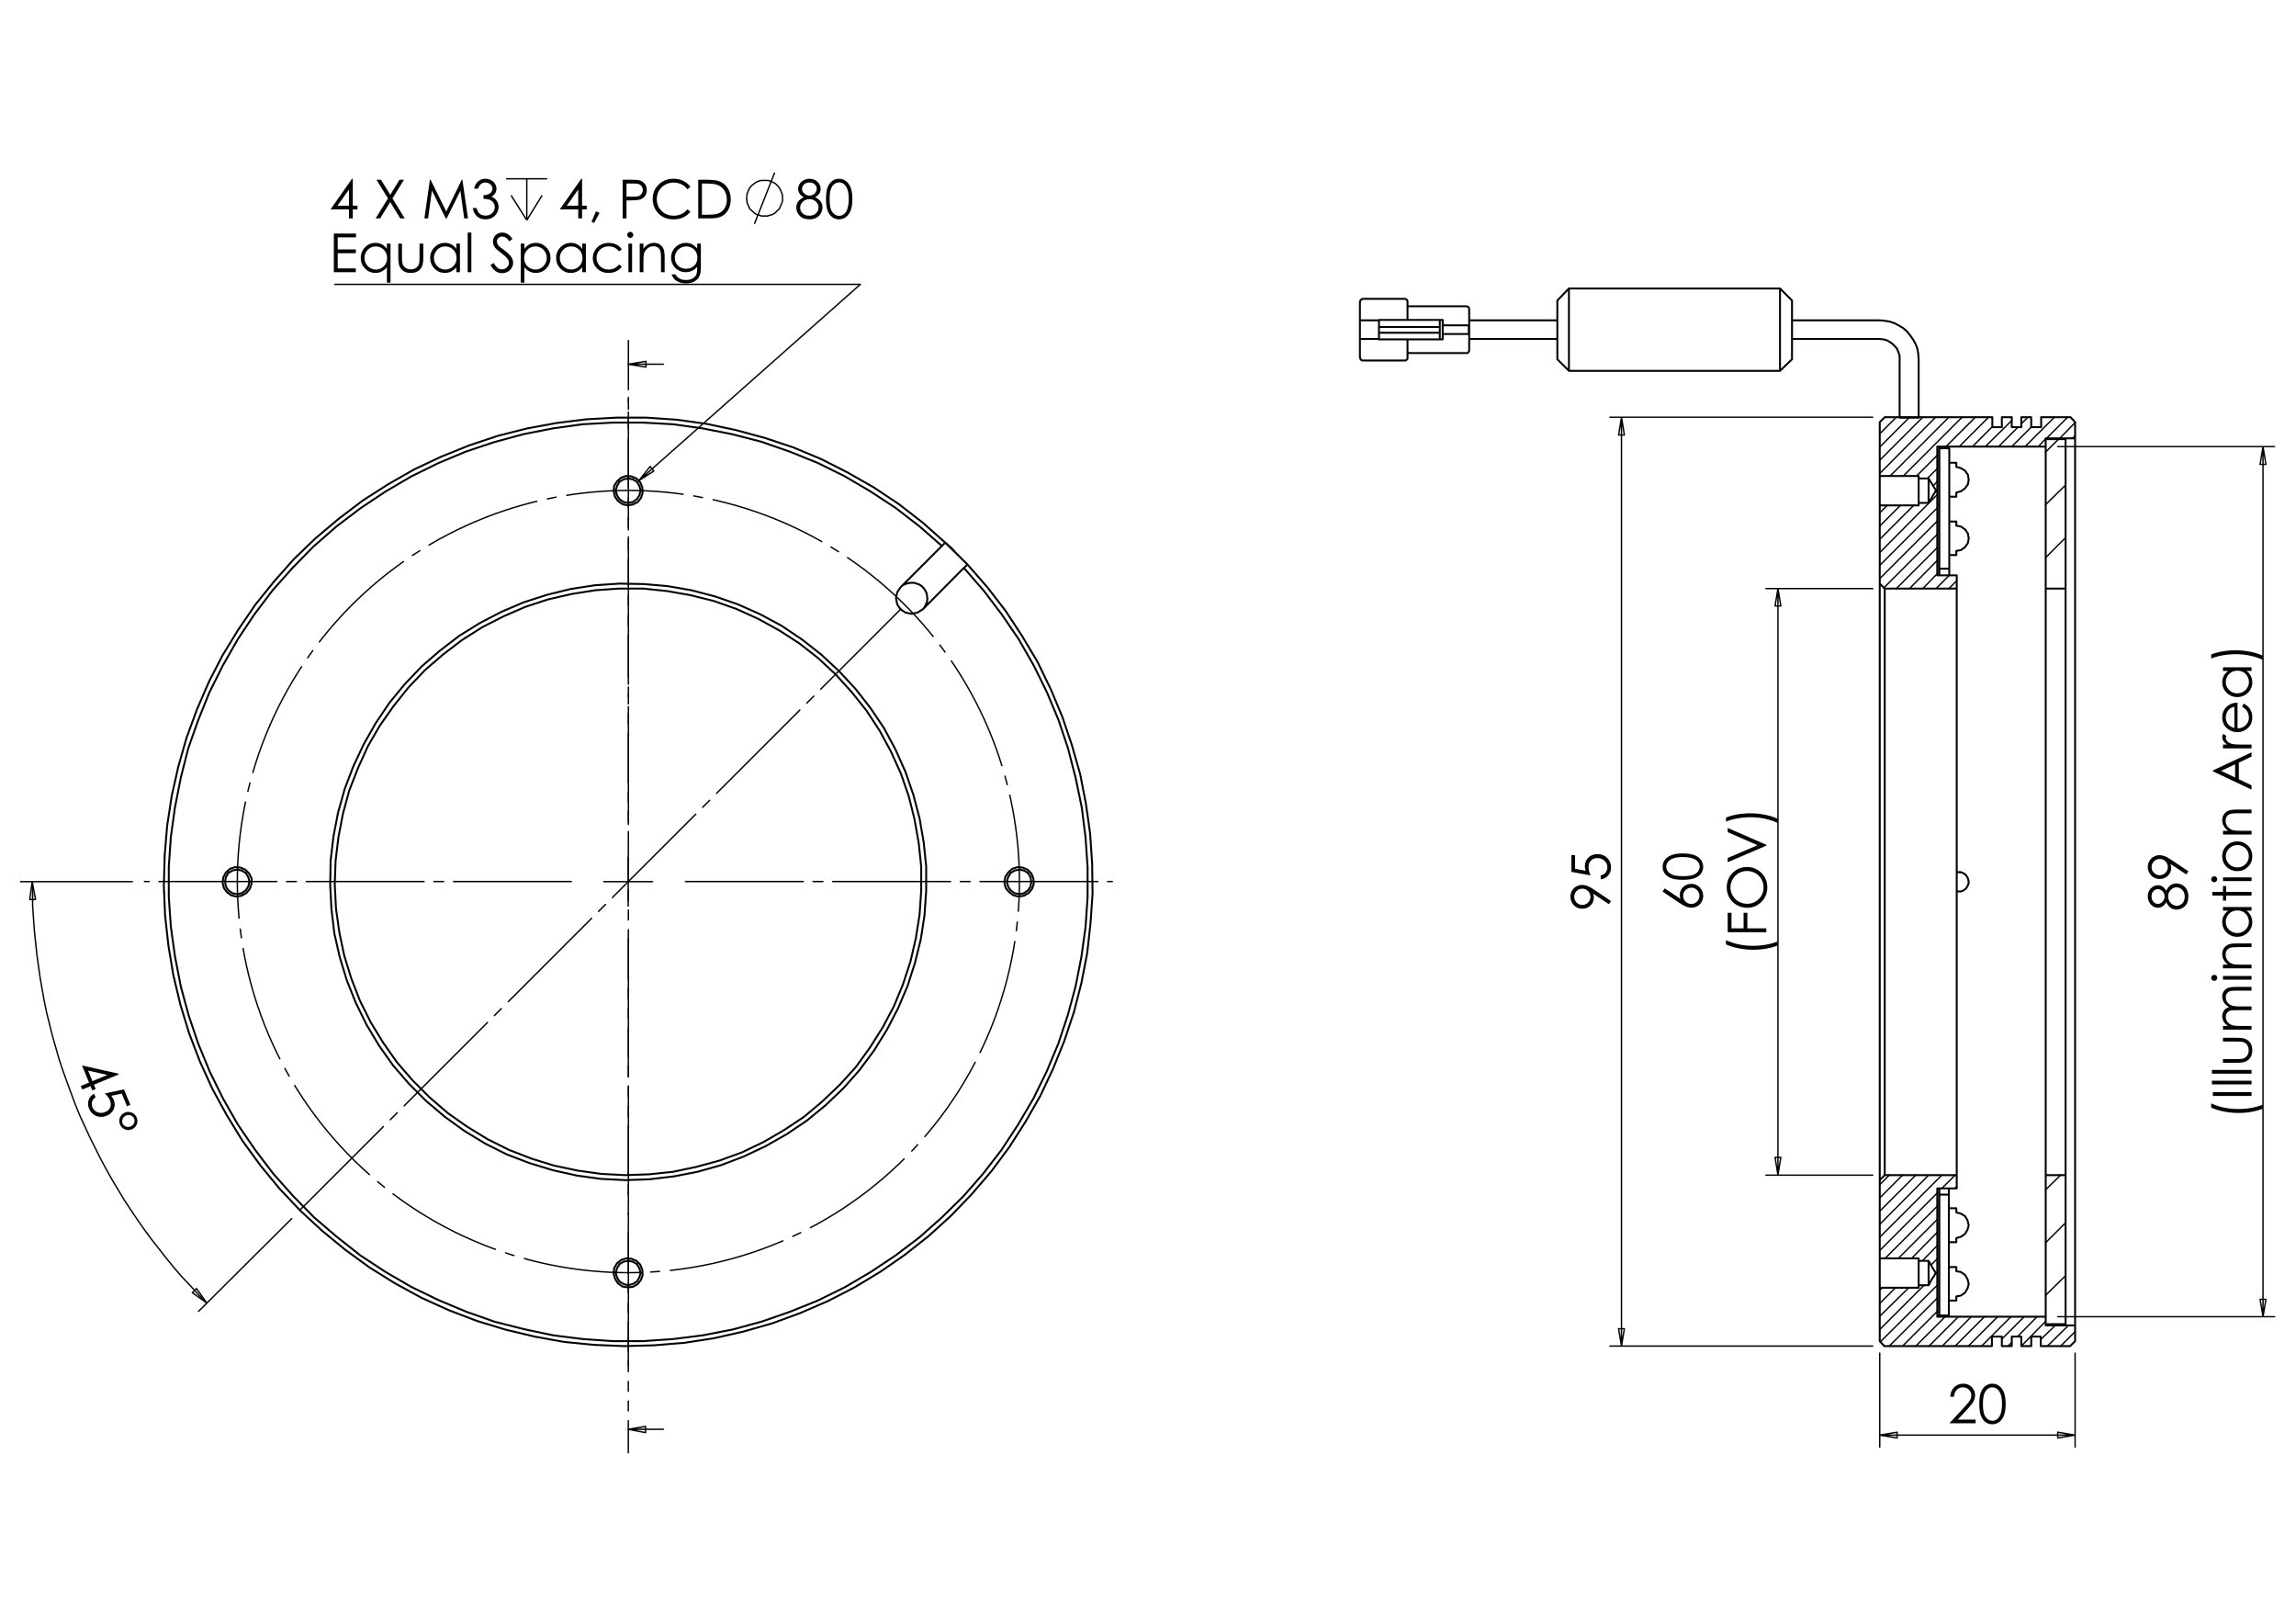 <?xml version="1.0" encoding="utf-8"?>
<!-- Generator: Adobe Illustrator 16.0.0, SVG Export Plug-In . SVG Version: 6.00 Build 0)  -->
<!DOCTYPE svg PUBLIC "-//W3C//DTD SVG 1.1//EN" "http://www.w3.org/Graphics/SVG/1.1/DTD/svg11.dtd">
<svg version="1.1" id="Ebene_1" xmlns="http://www.w3.org/2000/svg" xmlns:xlink="http://www.w3.org/1999/xlink" x="0px" y="0px"
	 width="841.89px" height="595.28px" viewBox="0 0 841.89 595.28" enable-background="new 0 0 841.89 595.28" xml:space="preserve">
<g>
	<path fill="#010202" d="M43.46,393.619l0.11,0.266l-9.132,3.783l0.656,1.584l-1.246,0.516l-0.656-1.584l-3.043,1.262l-0.539-1.301
		l3.044-1.26l-2.594-6.262L43.46,393.619z M33.9,396.369l5.499-2.279l-7.104-1.598L33.9,396.369z"/>
	<path fill="#010202" d="M47.81,405.053l-1.246,0.516l-1.926-4.648l-3.842,0.822c0.403,0.5,0.699,0.979,0.888,1.434
		c0.493,1.191,0.501,2.34,0.023,3.441c-0.478,1.104-1.339,1.914-2.585,2.432c-0.86,0.355-1.732,0.482-2.614,0.383
		c-0.883-0.1-1.656-0.41-2.319-0.93c-0.664-0.521-1.181-1.225-1.549-2.115c-0.44-1.063-0.486-2.092-0.138-3.092
		c0.347-0.998,1.008-1.781,1.981-2.352l0.557,1.342c-0.463,0.311-0.802,0.65-1.017,1.021s-0.336,0.795-0.363,1.275
		c-0.026,0.48,0.051,0.941,0.232,1.379c0.356,0.859,0.988,1.463,1.896,1.811c0.907,0.346,1.85,0.318,2.827-0.088
		c0.883-0.365,1.484-0.939,1.804-1.727c0.32-0.785,0.288-1.645-0.098-2.576c-0.319-0.77-0.94-1.607-1.864-2.51l7.007-1.486
		L47.81,405.053z"/>
	<path fill="#010202" d="M48.331,414.039c-0.86,0.355-1.71,0.357-2.548,0.002c-0.839-0.354-1.435-0.957-1.789-1.811
		c-0.354-0.855-0.357-1.701-0.009-2.541c0.348-0.838,0.958-1.438,1.83-1.799c0.837-0.348,1.677-0.338,2.522,0.023
		c0.845,0.361,1.442,0.963,1.791,1.805c0.349,0.844,0.35,1.686,0.003,2.527C49.786,413.088,49.186,413.686,48.331,414.039z
		 M47.875,412.988c0.603-0.25,1.027-0.652,1.275-1.205c0.249-0.555,0.258-1.107,0.029-1.66c-0.23-0.559-0.634-0.951-1.211-1.182
		c-0.576-0.23-1.157-0.225-1.742,0.018c-0.573,0.238-0.984,0.645-1.233,1.221s-0.262,1.137-0.035,1.682
		c0.226,0.547,0.624,0.93,1.193,1.152S47.296,413.229,47.875,412.988z"/>
</g>
<g>
	<path fill="#010202" d="M129.076,65.535h0.287v9.884h1.714v1.349h-1.714v3.294h-1.406v-3.294h-6.779L129.076,65.535z
		 M127.957,75.418v-5.952l-4.197,5.952H127.957z"/>
	<path fill="#010202" d="M138.044,65.891h1.656l3.391,5.514l3.412-5.514h1.633l-4.225,6.847l4.504,7.323h-1.655l-3.678-5.98
		l-3.69,5.98h-1.656l4.525-7.314L138.044,65.891z"/>
	<path fill="#010202" d="M155.614,80.062l2.028-14.17h0.23l5.758,11.627l5.703-11.627h0.227l2.039,14.17h-1.388l-1.399-10.134
		l-5.009,10.134h-0.362l-5.068-10.211l-1.392,10.211H155.614z"/>
	<path fill="#010202" d="M175.268,69.176h-1.445c0.263-1.169,0.767-2.068,1.512-2.697c0.745-0.629,1.624-0.944,2.638-0.944
		c0.738,0,1.427,0.168,2.066,0.506c0.639,0.337,1.133,0.792,1.483,1.363c0.35,0.571,0.525,1.168,0.525,1.792
		c0,1.22-0.607,2.187-1.82,2.899c0.681,0.276,1.239,0.681,1.676,1.214c0.616,0.751,0.924,1.593,0.924,2.524
		c0,0.803-0.212,1.569-0.635,2.297c-0.424,0.729-1.001,1.292-1.733,1.691c-0.732,0.398-1.551,0.597-2.456,0.597
		c-1.22,0-2.238-0.352-3.053-1.055c-0.815-0.704-1.348-1.736-1.599-3.097h1.387c0.244,0.918,0.594,1.583,1.05,1.994
		c0.584,0.52,1.329,0.78,2.234,0.78c1.027,0,1.852-0.309,2.475-0.925c0.623-0.617,0.934-1.339,0.934-2.167
		c0-0.552-0.156-1.069-0.467-1.551c-0.312-0.482-0.729-0.845-1.252-1.089c-0.523-0.244-1.333-0.395-2.432-0.453v-1.3
		c0.648,0,1.239-0.114,1.772-0.342c0.533-0.228,0.92-0.519,1.161-0.872s0.361-0.739,0.361-1.156c0-0.616-0.246-1.149-0.736-1.599
		c-0.491-0.449-1.112-0.674-1.864-0.674c-0.61,0-1.136,0.172-1.579,0.516S175.576,68.354,175.268,69.176z"/>
</g>
<path fill="none" stroke="#010202" stroke-width="0.51" stroke-miterlimit="10" d="M198.777,71.613l-5.615,9.105 M187.395,71.613
	l5.767,9.105 M193.162,65.542v15.176 M185.573,65.542h15.025"/>
<g>
	<path fill="#010202" d="M213.147,65.535h0.287v9.884h1.714v1.349h-1.714v3.294h-1.406v-3.294h-6.779L213.147,65.535z
		 M212.028,75.418v-5.952l-4.196,5.952H212.028z"/>
	<path fill="#010202" d="M218.518,77.46l1.3,0.617l-1.955,3.641l-0.953-0.404L218.518,77.46z"/>
	<path fill="#010202" d="M228.311,65.891h2.821c1.618,0,2.709,0.071,3.274,0.212c0.809,0.199,1.47,0.608,1.983,1.229
		c0.514,0.62,0.771,1.398,0.771,2.336c0,0.944-0.25,1.723-0.751,2.336c-0.501,0.613-1.191,1.026-2.07,1.238
		c-0.642,0.154-1.842,0.231-3.601,0.231h-1.011v6.589h-1.416V65.891z M229.726,67.278v4.807l2.397,0.029
		c0.969,0,1.679-0.088,2.128-0.264s0.803-0.462,1.06-0.856c0.256-0.394,0.385-0.835,0.385-1.322c0-0.474-0.128-0.909-0.385-1.303
		c-0.257-0.394-0.596-0.675-1.016-0.841s-1.109-0.25-2.065-0.25H229.726z"/>
	<path fill="#010202" d="M253.182,68.521l-1.117,0.857c-0.616-0.803-1.356-1.411-2.22-1.826c-0.863-0.414-1.812-0.621-2.845-0.621
		c-1.13,0-2.176,0.271-3.139,0.814s-1.709,1.271-2.239,2.187c-0.529,0.916-0.794,1.944-0.794,3.087c0,1.728,0.592,3.169,1.777,4.326
		c1.184,1.156,2.678,1.734,4.482,1.734c1.984,0,3.643-0.777,4.979-2.332l1.117,0.848c-0.706,0.899-1.587,1.595-2.643,2.086
		c-1.056,0.491-2.235,0.737-3.539,0.737c-2.478,0-4.433-0.825-5.864-2.476c-1.201-1.394-1.801-3.076-1.801-5.048
		c0-2.074,0.727-3.82,2.181-5.236c1.454-1.416,3.275-2.124,5.465-2.124c1.322,0,2.516,0.262,3.582,0.785
		S252.501,67.577,253.182,68.521z"/>
	<path fill="#010202" d="M256.022,80.062v-14.17h2.937c2.119,0,3.656,0.17,4.612,0.511c1.374,0.481,2.447,1.316,3.221,2.504
		c0.773,1.188,1.16,2.604,1.16,4.249c0,1.419-0.307,2.668-0.919,3.747c-0.613,1.079-1.409,1.875-2.388,2.389
		s-2.351,0.771-4.116,0.771H256.022z M257.38,78.723h1.637c1.958,0,3.315-0.122,4.073-0.366c1.065-0.347,1.903-0.971,2.513-1.872
		c0.61-0.902,0.915-2.004,0.915-3.306c0-1.367-0.331-2.535-0.992-3.504c-0.661-0.969-1.582-1.633-2.763-1.992
		c-0.886-0.27-2.346-0.404-4.381-0.404h-1.001V78.723z"/>
</g>
<path fill="none" stroke="#010202" stroke-width="0.51" stroke-miterlimit="10" d="M276.629,82.084l7.437-18.818 M286.949,72.675
	v-0.759l-0.152-0.759l-0.304-0.759l-0.303-0.759l-0.304-0.607l-0.455-0.607l-0.607-0.607l-0.456-0.455l-0.759-0.456l-0.607-0.303
	l-0.759-0.304l-0.759-0.152h-0.759h-0.759h-0.759l-0.759,0.152l-0.759,0.304l-0.607,0.303l-0.607,0.456l-0.607,0.455l-0.607,0.607
	l-0.455,0.607l-0.304,0.607l-0.303,0.759l-0.304,0.759v0.759l-0.152,0.759l0.152,0.759v0.759l0.304,0.759l0.303,0.607l0.304,0.759
	l0.455,0.607l0.607,0.455l0.607,0.608l0.607,0.455l0.607,0.304l0.759,0.151l0.759,0.304h0.759h0.759h0.759l0.759-0.304l0.759-0.151
	l0.607-0.304l0.759-0.455l0.456-0.608l0.607-0.455l0.455-0.607l0.304-0.759l0.303-0.607l0.304-0.759l0.152-0.759V72.675"/>
<g>
	<path fill="#010202" d="M298.894,72.288c0.957,0.475,1.643,1.018,2.057,1.628c0.415,0.61,0.622,1.304,0.622,2.081
		c0,1.092-0.356,2.055-1.069,2.89c-0.874,1.021-2.124,1.532-3.749,1.532c-1.567,0-2.756-0.448-3.565-1.344
		c-0.809-0.896-1.214-1.883-1.214-2.962c0-0.79,0.212-1.501,0.636-2.134c0.424-0.632,1.131-1.196,2.12-1.69
		c-0.694-0.359-1.214-0.806-1.561-1.339c-0.347-0.533-0.521-1.104-0.521-1.715c0-0.617,0.185-1.219,0.554-1.806
		c0.369-0.588,0.88-1.05,1.532-1.387c0.652-0.337,1.357-0.506,2.115-0.506c0.739,0,1.423,0.17,2.053,0.511
		c0.629,0.34,1.123,0.803,1.479,1.387s0.535,1.198,0.535,1.84s-0.168,1.214-0.506,1.715
		C300.075,71.488,299.569,71.921,298.894,72.288z M296.846,73c-0.975,0-1.793,0.316-2.454,0.949
		c-0.661,0.633-0.991,1.37-0.991,2.211c0,0.52,0.141,1.011,0.423,1.474s0.677,0.819,1.184,1.069c0.507,0.25,1.094,0.376,1.761,0.376
		c1.033,0,1.854-0.305,2.463-0.916c0.61-0.61,0.915-1.323,0.915-2.138c0-0.79-0.323-1.492-0.967-2.105S297.757,73,296.846,73z
		 M296.779,66.912c-0.778,0-1.424,0.23-1.936,0.689c-0.511,0.459-0.767,1.007-0.767,1.643c0,0.629,0.275,1.199,0.825,1.71
		c0.55,0.51,1.192,0.766,1.926,0.766c0.47,0,0.914-0.116,1.332-0.347c0.418-0.231,0.745-0.547,0.98-0.949
		c0.235-0.401,0.353-0.804,0.353-1.208c0-0.572-0.232-1.099-0.695-1.58S297.661,66.912,296.779,66.912z"/>
	<path fill="#010202" d="M302.874,72.981c0-1.869,0.201-3.313,0.602-4.334c0.401-1.021,0.968-1.795,1.701-2.322
		c0.732-0.526,1.552-0.79,2.458-0.79c0.918,0,1.75,0.265,2.496,0.795s1.334,1.324,1.768,2.384c0.434,1.06,0.65,2.482,0.65,4.267
		c0,1.779-0.213,3.195-0.641,4.249s-1.017,1.848-1.768,2.384c-0.752,0.536-1.587,0.804-2.505,0.804c-0.906,0-1.722-0.26-2.448-0.78
		s-1.293-1.296-1.701-2.327C303.078,76.281,302.874,74.837,302.874,72.981z M304.213,73.005c0,1.6,0.143,2.81,0.429,3.629
		c0.286,0.82,0.708,1.441,1.267,1.866c0.559,0.424,1.15,0.636,1.773,0.636c0.63,0,1.217-0.207,1.764-0.622
		c0.546-0.415,0.96-1.037,1.243-1.866c0.354-1.009,0.53-2.224,0.53-3.644c0-1.427-0.158-2.595-0.472-3.504
		c-0.315-0.91-0.75-1.575-1.306-1.996s-1.142-0.632-1.759-0.632c-0.629,0-1.221,0.211-1.773,0.632
		c-0.553,0.421-0.973,1.041-1.262,1.86S304.213,71.398,304.213,73.005z"/>
</g>
<g>
	<path fill="#010202" d="M122.412,85.62h8.121v1.387h-6.705v4.441h6.647v1.387h-6.647v5.568h6.647v1.387h-8.063V85.62z"/>
	<path fill="#010202" d="M143.191,89.309v14.315h-1.329v-5.635c-0.565,0.687-1.199,1.204-1.903,1.551
		c-0.703,0.347-1.472,0.52-2.307,0.52c-1.483,0-2.75-0.538-3.8-1.613s-1.575-2.384-1.575-3.926c0-1.509,0.53-2.8,1.59-3.872
		c1.06-1.073,2.334-1.609,3.824-1.609c0.86,0,1.639,0.183,2.336,0.549c0.697,0.366,1.309,0.916,1.835,1.647v-1.927H143.191z
		 M137.801,90.34c-0.75,0-1.443,0.185-2.079,0.553c-0.635,0.369-1.14,0.887-1.516,1.554c-0.375,0.667-0.563,1.373-0.563,2.117
		c0,0.738,0.189,1.443,0.567,2.117c0.378,0.673,0.887,1.198,1.525,1.573c0.638,0.375,1.323,0.563,2.054,0.563
		c0.738,0,1.437-0.186,2.098-0.558s1.169-0.875,1.525-1.51c0.356-0.635,0.534-1.351,0.534-2.146c0-1.212-0.399-2.226-1.198-3.041
		C139.952,90.748,138.969,90.34,137.801,90.34z"/>
	<path fill="#010202" d="M146.042,89.309h1.349v4.894c0,1.195,0.064,2.017,0.193,2.466c0.193,0.642,0.561,1.149,1.104,1.522
		s1.191,0.559,1.944,0.559c0.752,0,1.391-0.181,1.915-0.544c0.524-0.363,0.886-0.84,1.085-1.431
		c0.135-0.405,0.202-1.262,0.202-2.572v-4.894h1.378v5.144c0,1.445-0.169,2.534-0.506,3.266c-0.337,0.732-0.845,1.306-1.522,1.72
		c-0.678,0.414-1.527,0.621-2.548,0.621c-1.021,0-1.874-0.207-2.558-0.621c-0.684-0.414-1.194-0.992-1.532-1.734
		c-0.337-0.742-0.505-1.857-0.505-3.348V89.309z"/>
	<path fill="#010202" d="M168.652,89.309V99.79h-1.329v-1.801c-0.565,0.687-1.2,1.204-1.903,1.551s-1.472,0.52-2.307,0.52
		c-1.483,0-2.75-0.538-3.8-1.613c-1.05-1.076-1.575-2.384-1.575-3.926c0-1.509,0.53-2.8,1.589-3.872
		c1.06-1.073,2.334-1.609,3.825-1.609c0.86,0,1.639,0.183,2.336,0.549c0.697,0.366,1.309,0.916,1.835,1.647v-1.927H168.652z
		 M163.262,90.34c-0.75,0-1.443,0.185-2.079,0.553c-0.635,0.369-1.14,0.887-1.516,1.554c-0.375,0.667-0.563,1.373-0.563,2.117
		c0,0.738,0.189,1.443,0.567,2.117c0.378,0.673,0.887,1.198,1.525,1.573c0.638,0.375,1.323,0.563,2.055,0.563
		c0.738,0,1.437-0.186,2.098-0.558s1.169-0.875,1.525-1.51c0.356-0.635,0.534-1.351,0.534-2.146c0-1.212-0.399-2.226-1.198-3.041
		C165.413,90.748,164.43,90.34,163.262,90.34z"/>
	<path fill="#010202" d="M171.484,85.263h1.349V99.79h-1.349V85.263z"/>
	<path fill="#010202" d="M179.855,97.15l1.204-0.722c0.848,1.561,1.827,2.341,2.938,2.341c0.475,0,0.921-0.111,1.339-0.333
		c0.417-0.222,0.735-0.519,0.954-0.891c0.218-0.372,0.328-0.767,0.328-1.185c0-0.476-0.161-0.941-0.482-1.397
		c-0.443-0.629-1.252-1.387-2.428-2.273c-1.182-0.893-1.917-1.538-2.206-1.936c-0.501-0.668-0.751-1.391-0.751-2.167
		c0-0.617,0.148-1.179,0.443-1.686s0.711-0.907,1.248-1.199c0.536-0.292,1.119-0.438,1.749-0.438c0.668,0,1.292,0.166,1.874,0.496
		c0.581,0.331,1.196,0.939,1.845,1.826l-1.156,0.876c-0.533-0.707-0.987-1.172-1.363-1.397c-0.375-0.225-0.785-0.337-1.228-0.337
		c-0.572,0-1.039,0.173-1.402,0.52c-0.363,0.347-0.544,0.774-0.544,1.281c0,0.309,0.064,0.607,0.193,0.896s0.363,0.604,0.703,0.944
		c0.186,0.18,0.796,0.652,1.831,1.416c1.227,0.906,2.068,1.712,2.524,2.418c0.456,0.707,0.684,1.416,0.684,2.129
		c0,1.028-0.39,1.92-1.17,2.678s-1.729,1.137-2.847,1.137c-0.86,0-1.641-0.229-2.341-0.689
		C181.091,98.999,180.446,98.229,179.855,97.15z"/>
	<path fill="#010202" d="M190.943,89.309h1.349v1.927c0.533-0.732,1.146-1.281,1.838-1.647c0.693-0.366,1.466-0.549,2.319-0.549
		c1.488,0,2.762,0.536,3.82,1.609c1.059,1.072,1.588,2.363,1.588,3.872c0,1.542-0.524,2.85-1.573,3.926
		c-1.049,1.076-2.314,1.613-3.796,1.613c-0.834,0-1.601-0.173-2.3-0.52s-1.332-0.864-1.896-1.551v5.635h-1.349V89.309z
		 M196.338,90.34c-1.167,0-2.148,0.408-2.946,1.222c-0.797,0.815-1.196,1.828-1.196,3.041c0,0.795,0.178,1.511,0.533,2.146
		c0.356,0.635,0.865,1.138,1.528,1.51s1.363,0.558,2.1,0.558c0.724,0,1.405-0.188,2.042-0.563c0.637-0.375,1.145-0.9,1.523-1.573
		c0.378-0.674,0.567-1.379,0.567-2.117c0-0.744-0.188-1.45-0.563-2.117c-0.375-0.667-0.879-1.185-1.514-1.554
		C197.78,90.524,197.088,90.34,196.338,90.34z"/>
	<path fill="#010202" d="M214.825,89.309V99.79h-1.329v-1.801c-0.565,0.687-1.2,1.204-1.903,1.551s-1.472,0.52-2.307,0.52
		c-1.483,0-2.75-0.538-3.8-1.613c-1.05-1.076-1.575-2.384-1.575-3.926c0-1.509,0.53-2.8,1.589-3.872
		c1.06-1.073,2.334-1.609,3.825-1.609c0.86,0,1.639,0.183,2.336,0.549c0.697,0.366,1.309,0.916,1.835,1.647v-1.927H214.825z
		 M209.435,90.34c-0.75,0-1.443,0.185-2.079,0.553c-0.635,0.369-1.14,0.887-1.516,1.554c-0.375,0.667-0.563,1.373-0.563,2.117
		c0,0.738,0.189,1.443,0.567,2.117c0.378,0.673,0.887,1.198,1.525,1.573c0.638,0.375,1.323,0.563,2.055,0.563
		c0.738,0,1.437-0.186,2.098-0.558s1.169-0.875,1.525-1.51c0.356-0.635,0.534-1.351,0.534-2.146c0-1.212-0.399-2.226-1.198-3.041
		C211.585,90.748,210.603,90.34,209.435,90.34z"/>
	<path fill="#010202" d="M228.032,91.486l-1.069,0.665c-0.924-1.227-2.184-1.84-3.782-1.84c-1.276,0-2.336,0.411-3.18,1.231
		c-0.843,0.821-1.265,1.819-1.265,2.993c0,0.764,0.194,1.482,0.582,2.155c0.388,0.674,0.921,1.196,1.598,1.568
		c0.676,0.372,1.435,0.558,2.275,0.558c1.54,0,2.797-0.613,3.772-1.84l1.069,0.703c-0.501,0.754-1.174,1.34-2.019,1.756
		c-0.844,0.416-1.806,0.624-2.885,0.624c-1.657,0-3.032-0.526-4.123-1.58c-1.092-1.053-1.638-2.334-1.638-3.844
		c0-1.015,0.255-1.957,0.766-2.827s1.212-1.549,2.105-2.038c0.893-0.488,1.891-0.732,2.996-0.732c0.693,0,1.363,0.106,2.008,0.318
		s1.193,0.488,1.643,0.829C227.335,90.526,227.717,90.96,228.032,91.486z"/>
	<path fill="#010202" d="M231.091,84.994c0.307,0,0.569,0.109,0.786,0.328s0.326,0.481,0.326,0.79c0,0.302-0.109,0.562-0.326,0.78
		c-0.217,0.219-0.479,0.328-0.786,0.328c-0.301,0-0.56-0.109-0.777-0.328c-0.217-0.218-0.326-0.478-0.326-0.78
		c0-0.308,0.108-0.571,0.326-0.79S230.79,84.994,231.091,84.994z M230.421,89.309h1.349V99.79h-1.349V89.309z"/>
	<path fill="#010202" d="M234.573,89.309h1.349v1.878c0.54-0.719,1.137-1.257,1.792-1.613c0.655-0.356,1.368-0.535,2.139-0.535
		c0.784,0,1.479,0.199,2.086,0.597c0.607,0.398,1.055,0.935,1.344,1.609s0.434,1.724,0.434,3.15v5.395h-1.349v-5
		c0-1.208-0.05-2.013-0.15-2.418c-0.156-0.694-0.456-1.215-0.899-1.565c-0.443-0.35-1.021-0.525-1.734-0.525
		c-0.816,0-1.546,0.27-2.192,0.809s-1.071,1.208-1.277,2.004c-0.128,0.52-0.192,1.471-0.192,2.851v3.844h-1.349V89.309z"/>
	<path fill="#010202" d="M255.641,89.309h1.349v8.352c0,1.471-0.129,2.546-0.385,3.227c-0.354,0.963-0.967,1.705-1.84,2.225
		c-0.874,0.521-1.923,0.78-3.15,0.78c-0.899,0-1.707-0.127-2.423-0.381c-0.716-0.254-1.299-0.596-1.749-1.024
		c-0.45-0.429-0.864-1.055-1.243-1.879h1.464c0.398,0.693,0.913,1.207,1.543,1.542c0.63,0.333,1.412,0.5,2.344,0.5
		c0.919,0,1.696-0.171,2.33-0.513c0.633-0.343,1.085-0.773,1.355-1.292c0.27-0.519,0.405-1.355,0.405-2.511v-0.54
		c-0.508,0.643-1.128,1.135-1.861,1.479c-0.733,0.343-1.511,0.515-2.333,0.515c-0.964,0-1.871-0.239-2.72-0.718
		c-0.849-0.478-1.504-1.122-1.967-1.931c-0.463-0.81-0.694-1.699-0.694-2.668s0.241-1.874,0.723-2.712
		c0.482-0.838,1.149-1.501,2.001-1.989c0.852-0.488,1.75-0.732,2.695-0.732c0.784,0,1.516,0.162,2.194,0.486
		s1.332,0.859,1.962,1.604V89.309z M251.663,90.34c-0.765,0-1.474,0.185-2.129,0.554c-0.655,0.369-1.169,0.88-1.541,1.531
		c-0.373,0.652-0.559,1.357-0.559,2.115c0,1.149,0.386,2.1,1.156,2.852c0.771,0.751,1.769,1.127,2.996,1.127
		c1.239,0,2.236-0.373,2.991-1.118c0.754-0.745,1.132-1.724,1.132-2.938c0-0.79-0.173-1.495-0.521-2.114
		c-0.347-0.62-0.838-1.109-1.474-1.469C253.079,90.52,252.395,90.34,251.663,90.34z"/>
</g>
<g>
	<path fill="#010202" d="M716.49,512.063h-1.357c0.039-1.396,0.506-2.544,1.4-3.441c0.896-0.897,2.002-1.346,3.318-1.346
		c1.303,0,2.357,0.422,3.162,1.263c0.805,0.842,1.207,1.835,1.207,2.979c0,0.803-0.191,1.557-0.576,2.26
		c-0.383,0.703-1.129,1.656-2.236,2.856l-3.529,3.801l6.535,0.001v1.368l-9.619-0.001l5.412-5.851
		c1.098-1.177,1.811-2.049,2.143-2.617c0.33-0.568,0.496-1.168,0.496-1.798c0-0.797-0.299-1.483-0.891-2.06
		c-0.594-0.575-1.322-0.862-2.182-0.862c-0.904,0-1.658,0.302-2.258,0.905S716.574,510.971,716.49,512.063z"/>
	<path fill="#010202" d="M725.762,514.723c0-1.869,0.201-3.314,0.602-4.335c0.402-1.021,0.969-1.795,1.701-2.322
		c0.73-0.526,1.549-0.789,2.455-0.789c0.918,0,1.748,0.265,2.494,0.794c0.742,0.531,1.332,1.326,1.766,2.386
		c0.432,1.06,0.648,2.482,0.648,4.268c0,1.778-0.213,3.194-0.639,4.248c-0.428,1.053-1.018,1.848-1.768,2.383
		c-0.752,0.536-1.586,0.805-2.504,0.805c-0.906,0-1.721-0.26-2.445-0.78c-0.727-0.521-1.293-1.296-1.699-2.326
		C725.965,518.021,725.762,516.578,725.762,514.723z M727.1,514.746c0,1.601,0.143,2.811,0.43,3.63
		c0.285,0.819,0.707,1.441,1.264,1.866c0.559,0.424,1.15,0.636,1.773,0.636c0.629,0,1.215-0.207,1.762-0.622
		c0.545-0.414,0.959-1.036,1.242-1.864c0.354-1.009,0.529-2.224,0.529-3.645c0-1.427-0.156-2.595-0.471-3.504
		c-0.314-0.91-0.75-1.575-1.305-1.997c-0.557-0.421-1.143-0.631-1.758-0.631c-0.629,0-1.219,0.21-1.771,0.631
		c-0.553,0.422-0.973,1.042-1.262,1.861S727.1,513.14,727.1,514.746z"/>
</g>
<g>
	<g>
		<path fill="#010202" d="M617.08,322.554c-1.869,0-3.314-0.201-4.335-0.603c-1.021-0.401-1.795-0.969-2.322-1.701
			c-0.526-0.732-0.789-1.551-0.789-2.457c0-0.918,0.265-1.75,0.794-2.495c0.53-0.745,1.325-1.335,2.386-1.769
			c1.06-0.434,2.482-0.65,4.268-0.65c1.778,0,3.194,0.215,4.248,0.642c1.052,0.428,1.847,1.017,2.383,1.769
			c0.536,0.751,0.805,1.587,0.805,2.505c0,0.906-0.26,1.722-0.78,2.447c-0.521,0.727-1.296,1.293-2.326,1.701
			C620.379,322.351,618.936,322.554,617.08,322.554z M617.104,321.214c1.601,0,2.811-0.143,3.63-0.428
			c0.819-0.286,1.441-0.708,1.866-1.268c0.424-0.559,0.636-1.149,0.636-1.772c0-0.63-0.207-1.218-0.622-1.764
			c-0.414-0.546-1.036-0.96-1.865-1.243c-1.009-0.354-2.224-0.53-3.645-0.53c-1.427,0-2.595,0.157-3.504,0.472
			s-1.574,0.75-1.996,1.306c-0.421,0.556-0.631,1.142-0.631,1.759c0,0.63,0.21,1.221,0.631,1.772
			c0.422,0.553,1.042,0.974,1.861,1.263S615.497,321.214,617.104,321.214z"/>
	</g>
	<g>
		<path fill="#010202" d="M609.632,326.866l0.761-1.166l5.799,3.833c-0.174-0.514-0.26-0.996-0.26-1.446
			c0-1.126,0.406-2.082,1.219-2.867c0.813-0.784,1.813-1.177,3.001-1.176c0.816,0,1.553,0.189,2.211,0.568
			c0.658,0.38,1.181,0.919,1.569,1.616c0.389,0.698,0.583,1.449,0.583,2.253c0,0.778-0.188,1.5-0.563,2.165
			c-0.376,0.666-0.904,1.188-1.585,1.568c-0.681,0.379-1.409,0.568-2.187,0.568c-0.578-0.001-1.187-0.118-1.825-0.353
			c-0.64-0.235-1.408-0.655-2.308-1.26L609.632,326.866z M617.174,328.423c0,0.823,0.291,1.526,0.872,2.108s1.286,0.873,2.114,0.874
			c0.822,0,1.524-0.291,2.105-0.873s0.871-1.285,0.871-2.109c0-0.823-0.29-1.526-0.871-2.108s-1.283-0.874-2.105-0.874
			c-0.828-0.001-1.533,0.291-2.114,0.873S617.174,327.599,617.174,328.423z"/>
	</g>
</g>
<g>
	<g>
		<path fill="#010202" d="M651.782,300.134v1.562c-1.291-0.636-2.797-1.143-4.518-1.519s-3.497-0.563-5.327-0.564
			c-1.695,0-3.33,0.143-4.903,0.429s-2.957,0.68-4.152,1.181v-1.484c1.144-0.481,2.49-0.862,4.041-1.142
			c1.552-0.279,3.165-0.419,4.841-0.419c1.799,0,3.554,0.167,5.265,0.502C648.74,299.013,650.324,299.497,651.782,300.134z"/>
	</g>
	<g>
		<path fill="#010202" d="M633.508,316.105v-1.543l10.947-4.698l-10.947-4.777v-1.542l14.17,6.17v0.309L633.508,316.105z"/>
	</g>
	<g>
		<path fill="#010202" d="M633.148,325.427c0.001-2.148,0.717-3.945,2.148-5.393c1.433-1.446,3.195-2.17,5.289-2.17
			c2.074,0,3.834,0.723,5.279,2.167c1.444,1.443,2.167,3.203,2.166,5.28c0,2.103-0.719,3.878-2.158,5.324
			c-1.438,1.447-3.179,2.17-5.221,2.17c-1.361,0-2.623-0.33-3.786-0.989c-1.162-0.659-2.072-1.558-2.73-2.695
			C633.478,327.982,633.148,326.751,633.148,325.427z M634.525,325.363c0,1.05,0.273,2.044,0.819,2.983
			c0.547,0.94,1.282,1.674,2.208,2.202c0.926,0.527,1.957,0.791,3.095,0.791c1.684,0,3.106-0.583,4.266-1.751
			c1.161-1.168,1.74-2.576,1.74-4.225c0.001-1.1-0.266-2.119-0.799-3.056s-1.263-1.667-2.188-2.191
			c-0.926-0.525-1.954-0.788-3.085-0.788c-1.125,0-2.142,0.263-3.052,0.787c-0.909,0.524-1.637,1.264-2.184,2.216
			C634.8,323.285,634.526,324.295,634.525,325.363z"/>
	</g>
	<g>
		<path fill="#010202" d="M633.504,341.755l0.002-7.104h1.387l-0.002,5.688h4.441v-5.688h1.389l-0.002,5.688l6.955,0.001v1.417
			L633.504,341.755z"/>
	</g>
	<g>
		<path fill="#010202" d="M632.878,346.235v-1.562c1.291,0.63,2.797,1.134,4.519,1.513c1.721,0.38,3.497,0.569,5.327,0.569
			c1.695,0.001,3.33-0.143,4.903-0.429c1.573-0.285,2.957-0.679,4.151-1.181v1.484c-1.143,0.476-2.488,0.855-4.036,1.138
			c-1.548,0.283-3.159,0.424-4.836,0.423c-1.805,0-3.563-0.167-5.274-0.501C635.921,347.356,634.336,346.871,632.878,346.235z"/>
	</g>
</g>
<g>
	<g>
		<path fill="#010202" d="M576.195,313.492h1.349l-0.001,5.032l3.863,0.709c-0.181-0.615-0.271-1.17-0.271-1.664
			c0-1.288,0.432-2.352,1.296-3.188c0.863-0.837,1.971-1.256,3.319-1.255c0.932,0,1.785,0.216,2.562,0.646
			c0.777,0.43,1.373,1.013,1.787,1.747c0.414,0.735,0.621,1.584,0.621,2.547c0,1.149-0.352,2.118-1.055,2.907
			c-0.703,0.79-1.613,1.262-2.731,1.416v-1.454c0.546-0.109,0.989-0.294,1.33-0.554c0.34-0.26,0.614-0.606,0.823-1.04
			c0.209-0.433,0.313-0.887,0.313-1.362c0-0.931-0.354-1.729-1.059-2.397c-0.705-0.667-1.587-1.001-2.646-1.001
			c-0.955-0.001-1.731,0.301-2.328,0.904c-0.596,0.604-0.895,1.409-0.895,2.416c0,0.835,0.254,1.846,0.761,3.033l-7.041-1.31
			L576.195,313.492z"/>
	</g>
	<g>
		<path fill="#010202" d="M590.72,330.328l-0.751,1.165l-5.803-3.832c0.169,0.514,0.254,0.995,0.254,1.445
			c0,1.126-0.406,2.08-1.219,2.865c-0.813,0.784-1.813,1.177-3.001,1.177c-0.815,0-1.551-0.189-2.206-0.568
			c-0.655-0.378-1.178-0.916-1.57-1.612c-0.392-0.696-0.587-1.442-0.587-2.238c0-0.783,0.189-1.507,0.568-2.171
			c0.379-0.665,0.908-1.187,1.59-1.565c0.681-0.378,1.406-0.567,2.178-0.567c0.584,0,1.195,0.117,1.835,0.352
			c0.639,0.234,1.407,0.653,2.306,1.256L590.72,330.328z M583.177,328.78c0-0.83-0.29-1.533-0.872-2.111
			c-0.581-0.577-1.282-0.866-2.104-0.866s-1.523,0.29-2.104,0.871s-0.872,1.285-0.872,2.113c0,0.821,0.291,1.522,0.872,2.104
			s1.282,0.871,2.104,0.871s1.523-0.291,2.104-0.873C582.887,330.307,583.177,329.604,583.177,328.78z"/>
	</g>
</g>
<g>
	<g>
		<path fill="#010202" d="M802.43,319.428l-0.751,1.166l-5.803-3.835c0.169,0.515,0.254,0.996,0.254,1.447
			c0,1.126-0.406,2.082-1.219,2.867s-1.813,1.177-3.001,1.177c-0.815,0-1.551-0.189-2.206-0.568s-1.178-0.917-1.57-1.614
			c-0.392-0.696-0.587-1.443-0.587-2.24c0-0.783,0.189-1.508,0.568-2.173s0.908-1.187,1.589-1.565s1.407-0.568,2.179-0.568
			c0.584,0,1.194,0.117,1.834,0.353c0.639,0.234,1.408,0.653,2.307,1.257L802.43,319.428z M794.887,317.88
			c0-0.831-0.29-1.535-0.872-2.113c-0.581-0.578-1.282-0.868-2.104-0.868s-1.523,0.29-2.104,0.872
			c-0.581,0.581-0.872,1.286-0.872,2.114c0,0.823,0.291,1.524,0.872,2.105c0.581,0.582,1.282,0.872,2.104,0.872
			s1.523-0.29,2.104-0.873C794.597,319.407,794.887,318.704,794.887,317.88z"/>
	</g>
	<g>
		<path fill="#010202" d="M794.297,326.564c0.477-0.957,1.02-1.643,1.631-2.057c0.609-0.415,1.303-0.622,2.08-0.622
			c1.092,0,2.055,0.356,2.891,1.07c1.02,0.873,1.529,2.123,1.529,3.748c0,1.567-0.447,2.756-1.344,3.565
			c-0.895,0.81-1.883,1.214-2.961,1.214c-0.791,0-1.502-0.212-2.135-0.636s-1.195-1.131-1.691-2.12
			c-0.359,0.694-0.805,1.214-1.338,1.561s-1.105,0.52-1.715,0.52c-0.617,0-1.219-0.185-1.807-0.554s-1.049-0.88-1.387-1.532
			c-0.338-0.651-0.506-1.356-0.506-2.115c0-0.738,0.17-1.423,0.51-2.052c0.342-0.63,0.805-1.123,1.389-1.479s1.197-0.535,1.84-0.535
			s1.215,0.169,1.715,0.506C793.498,325.385,793.932,325.891,794.297,326.564z M788.922,328.679c0,0.779,0.23,1.424,0.689,1.936
			s1.006,0.768,1.643,0.768c0.629,0,1.199-0.275,1.709-0.825c0.512-0.549,0.766-1.191,0.766-1.925c0-0.47-0.115-0.914-0.346-1.332
			c-0.23-0.419-0.547-0.746-0.949-0.981c-0.4-0.234-0.805-0.352-1.209-0.352c-0.57,0-1.098,0.231-1.58,0.694
			C789.164,327.125,788.922,327.797,788.922,328.679z M795.01,328.612c0,0.976,0.316,1.793,0.949,2.454s1.371,0.991,2.211,0.991
			c0.521,0,1.012-0.142,1.475-0.424s0.818-0.677,1.068-1.184c0.252-0.507,0.377-1.094,0.377-1.761c0-1.032-0.305-1.854-0.916-2.463
			c-0.609-0.609-1.322-0.914-2.139-0.914c-0.789,0-1.49,0.322-2.105,0.967C795.318,326.924,795.01,327.702,795.01,328.612z"/>
	</g>
</g>
<g>
	<g>
		<path fill="#010202" d="M829.699,240.359v1.561c-1.291-0.636-2.797-1.142-4.518-1.518s-3.497-0.564-5.327-0.564
			c-1.695,0-3.33,0.143-4.903,0.428c-1.573,0.285-2.957,0.679-4.152,1.18v-1.484c1.144-0.481,2.49-0.862,4.041-1.141
			c1.552-0.28,3.165-0.419,4.841-0.419c1.799,0,3.554,0.167,5.265,0.501C826.657,239.239,828.241,239.724,829.699,240.359z"/>
	</g>
	<g>
		<path fill="#010202" d="M815.114,244.644l10.48,0.001v1.329l-1.802,0c0.688,0.565,1.204,1.2,1.552,1.903
			c0.347,0.703,0.52,1.472,0.52,2.307c0,1.483-0.538,2.75-1.613,3.8c-1.075,1.05-2.384,1.575-3.926,1.575
			c-1.509,0-2.8-0.53-3.872-1.59c-1.072-1.06-1.609-2.334-1.609-3.825c0-0.86,0.184-1.639,0.55-2.336s0.915-1.309,1.646-1.835
			h-1.926V244.644z M816.145,250.034c0,0.75,0.185,1.443,0.554,2.079c0.368,0.635,0.887,1.14,1.554,1.516
			c0.667,0.375,1.373,0.563,2.117,0.563c0.737,0,1.443-0.189,2.116-0.567c0.674-0.378,1.198-0.887,1.573-1.525
			c0.376-0.638,0.563-1.323,0.563-2.054c0-0.738-0.187-1.437-0.559-2.098s-0.875-1.169-1.511-1.525
			c-0.635-0.356-1.35-0.534-2.146-0.534c-1.212,0-2.226,0.398-3.041,1.197C816.552,247.883,816.145,248.866,816.145,250.034z"/>
	</g>
	<g>
		<path fill="#010202" d="M822.116,259.089l0.598-1.137c0.731,0.373,1.322,0.804,1.772,1.292c0.449,0.489,0.791,1.039,1.025,1.649
			s0.352,1.302,0.352,2.073c0,1.71-0.56,3.047-1.681,4.011c-1.122,0.964-2.389,1.446-3.802,1.446c-1.329,0-2.514-0.409-3.554-1.225
			c-1.322-1.035-1.984-2.42-1.984-4.156c0-1.787,0.678-3.214,2.033-4.281c0.957-0.758,2.151-1.144,3.583-1.156v9.431
			c1.218-0.026,2.216-0.415,2.994-1.167s1.168-1.682,1.168-2.788c0-0.534-0.093-1.053-0.278-1.558s-0.432-0.934-0.739-1.288
			C823.297,259.883,822.801,259.5,822.116,259.089z M819.294,259.089c-0.72,0.18-1.294,0.441-1.725,0.786
			c-0.43,0.344-0.777,0.799-1.04,1.365c-0.264,0.566-0.396,1.161-0.396,1.785c0,1.029,0.331,1.913,0.992,2.652
			c0.481,0.54,1.204,0.949,2.168,1.226V259.089z"/>
	</g>
	<g>
		<path fill="#010202" d="M815.112,274.361v-1.377h1.531c-0.604-0.411-1.055-0.845-1.354-1.301s-0.448-0.931-0.448-1.426
			c0-0.373,0.119-0.771,0.356-1.194l1.137,0.703c-0.121,0.283-0.183,0.52-0.183,0.713c0,0.45,0.185,0.883,0.554,1.3
			c0.369,0.418,0.942,0.736,1.72,0.954c0.598,0.167,1.805,0.251,3.622,0.251l3.545,0v1.377L815.112,274.361z"/>
	</g>
	<g>
		<path fill="#010202" d="M811.422,282.439l14.171-6.607v1.529l-4.663,2.229v6.105l4.662,2.208v1.58l-14.17-6.697V282.439z
			 M814.432,282.618l5.13,2.429v-4.845L814.432,282.618z"/>
	</g>
	<g>
		<path fill="#010202" d="M815.11,305.946v-1.349l1.878,0.001c-0.719-0.54-1.257-1.138-1.613-1.793s-0.534-1.368-0.534-2.139
			c0-0.783,0.199-1.479,0.598-2.085c0.398-0.607,0.935-1.055,1.608-1.344c0.675-0.289,1.725-0.434,3.15-0.433l5.395,0v1.349l-5,0
			c-1.207,0-2.013,0.05-2.418,0.149c-0.693,0.156-1.215,0.457-1.564,0.9c-0.351,0.442-0.525,1.021-0.525,1.733
			c0,0.815,0.269,1.548,0.809,2.193c0.539,0.646,1.207,1.07,2.003,1.276c0.521,0.128,1.471,0.192,2.852,0.192h3.844v1.349
			L815.11,305.946z"/>
	</g>
	<g>
		<path fill="#010202" d="M814.838,313.911c0.001-1.615,0.586-2.953,1.755-4.014c1.065-0.965,2.328-1.448,3.785-1.448
			c1.465,0,2.744,0.511,3.839,1.53c1.096,1.02,1.643,2.33,1.642,3.933c0,1.608-0.547,2.922-1.643,3.942
			c-1.095,1.02-2.374,1.529-3.839,1.529c-1.451,0-2.71-0.482-3.775-1.447C815.426,316.874,814.838,315.532,814.838,313.911z
			 M816.158,313.916c0,1.121,0.414,2.086,1.242,2.892c0.829,0.806,1.831,1.208,3.006,1.208c0.758,0,1.464-0.184,2.119-0.551
			s1.161-0.863,1.518-1.489c0.356-0.625,0.534-1.312,0.534-2.059c0.001-0.748-0.177-1.435-0.533-2.06s-0.862-1.121-1.518-1.488
			c-0.655-0.368-1.361-0.552-2.119-0.552c-1.175,0-2.177,0.404-3.006,1.214C816.573,311.84,816.159,312.801,816.158,313.916z"/>
	</g>
	<g>
		<path fill="#010202" d="M810.792,322.349c0-0.308,0.109-0.569,0.328-0.787c0.218-0.217,0.481-0.326,0.79-0.326
			c0.302,0,0.562,0.109,0.78,0.326c0.218,0.218,0.327,0.479,0.327,0.787c0,0.3-0.109,0.56-0.327,0.776
			c-0.219,0.218-0.479,0.326-0.78,0.326c-0.309,0-0.572-0.108-0.79-0.326C810.901,322.908,810.792,322.648,810.792,322.349z
			 M815.108,323.018v-1.349l10.48,0.001v1.349L815.108,323.018z"/>
	</g>
	<g>
		<path fill="#010202" d="M811.215,328.33v-1.349h3.893l0.001-2.139l1.165,0.001l-0.001,2.139h9.315v1.349l-9.315-0.001v1.84h-1.165
			v-1.84H811.215z"/>
	</g>
	<g>
		<path fill="#010202" d="M815.109,332.538l10.48,0.001v1.329h-1.803c0.688,0.565,1.205,1.199,1.553,1.902
			c0.346,0.703,0.518,1.473,0.518,2.308c0,1.483-0.537,2.75-1.613,3.801c-1.074,1.05-2.383,1.574-3.926,1.574
			c-1.508,0-2.799-0.529-3.871-1.589c-1.072-1.061-1.609-2.336-1.609-3.825c0-0.861,0.184-1.64,0.551-2.337
			c0.365-0.696,0.914-1.308,1.646-1.834l-1.926-0.001V332.538z M816.139,337.928c0,0.751,0.184,1.444,0.553,2.079
			c0.369,0.636,0.887,1.141,1.555,1.516c0.666,0.376,1.373,0.563,2.117,0.563c0.736,0,1.443-0.189,2.115-0.568
			c0.674-0.378,1.199-0.887,1.574-1.524c0.375-0.639,0.563-1.323,0.563-2.055c0-0.737-0.186-1.437-0.557-2.098
			c-0.373-0.661-0.875-1.169-1.512-1.525c-0.635-0.355-1.35-0.534-2.145-0.534c-1.213,0-2.227,0.399-3.041,1.198
			S816.139,336.761,816.139,337.928z"/>
	</g>
	<g>
		<path fill="#010202" d="M815.105,355.018v-1.349l1.878,0.001c-0.719-0.54-1.257-1.138-1.613-1.793s-0.535-1.368-0.535-2.139
			c0-0.783,0.199-1.479,0.599-2.085c0.398-0.607,0.935-1.055,1.608-1.344c0.675-0.289,1.725-0.433,3.15-0.433h5.395v1.349h-5
			c-1.207,0-2.013,0.05-2.418,0.149c-0.693,0.156-1.215,0.456-1.565,0.899c-0.351,0.442-0.525,1.021-0.525,1.733
			c0,0.815,0.27,1.548,0.81,2.193c0.539,0.646,1.207,1.07,2.003,1.276c0.521,0.128,1.471,0.192,2.852,0.192h3.844v1.349
			L815.105,355.018z"/>
	</g>
	<g>
		<path fill="#010202" d="M810.79,358.496c0-0.308,0.109-0.569,0.328-0.787c0.218-0.217,0.481-0.326,0.79-0.326
			c0.302,0,0.562,0.109,0.78,0.326c0.218,0.218,0.327,0.479,0.327,0.787c0,0.3-0.109,0.56-0.327,0.776
			c-0.219,0.218-0.479,0.326-0.78,0.326c-0.309,0-0.572-0.108-0.79-0.326C810.899,359.056,810.79,358.796,810.79,358.496z
			 M815.106,359.165v-1.349l10.48,0.001v1.349L815.106,359.165z"/>
	</g>
	<g>
		<path fill="#010202" d="M815.104,377.478v-1.349l1.811,0.001c-0.668-0.471-1.156-0.952-1.464-1.447
			c-0.411-0.682-0.617-1.399-0.617-2.151c0-0.508,0.1-0.99,0.3-1.446c0.199-0.457,0.464-0.83,0.795-1.119s0.805-0.539,1.421-0.751
			c-0.822-0.448-1.446-1.01-1.874-1.683c-0.427-0.673-0.641-1.397-0.641-2.173c0-0.724,0.184-1.362,0.55-1.917
			s0.876-0.966,1.531-1.234s1.638-0.403,2.948-0.403h5.722v1.378h-5.722c-1.124,0-1.896,0.08-2.317,0.24
			c-0.42,0.159-0.759,0.434-1.016,0.82c-0.257,0.388-0.386,0.849-0.386,1.387c0,0.653,0.192,1.251,0.578,1.792
			c0.385,0.541,0.899,0.936,1.541,1.186c0.643,0.25,1.715,0.374,3.218,0.374h4.104v1.349h-5.365c-1.266,0-2.125,0.079-2.577,0.236
			c-0.453,0.157-0.815,0.432-1.09,0.823c-0.272,0.393-0.409,0.856-0.409,1.396c0,0.623,0.188,1.207,0.563,1.749
			c0.376,0.543,0.882,0.944,1.518,1.204c0.636,0.261,1.608,0.391,2.919,0.391h4.44v1.349L815.104,377.478z"/>
	</g>
	<g>
		<path fill="#010202" d="M815.104,389.638v-1.349l4.894,0.001c1.194,0,2.017-0.064,2.466-0.193
			c0.643-0.193,1.149-0.562,1.522-1.104c0.372-0.544,0.559-1.191,0.559-1.944c0-0.752-0.182-1.391-0.545-1.915
			c-0.361-0.524-0.838-0.886-1.43-1.085c-0.404-0.136-1.262-0.203-2.571-0.203l-4.894-0.001v-1.378l5.144,0.001
			c1.445,0,2.533,0.169,3.266,0.506c0.732,0.338,1.306,0.845,1.72,1.522c0.413,0.678,0.62,1.527,0.62,2.548
			c0,1.021-0.207,1.874-0.621,2.558c-0.414,0.685-0.992,1.195-1.734,1.532c-0.741,0.337-1.857,0.506-3.347,0.506L815.104,389.638z"
			/>
	</g>
	<g>
		<path fill="#010202" d="M811.057,393.613v-1.349l14.526,0.001v1.349L811.057,393.613z"/>
	</g>
	<g>
		<path fill="#010202" d="M811.057,397.559v-1.349l14.526,0.001v1.349L811.057,397.559z"/>
	</g>
	<g>
		<path fill="#010202" d="M811.412,401.796v-1.416l14.17,0.001v1.416L811.412,401.796z"/>
	</g>
	<g>
		<path fill="#010202" d="M810.785,406.071l0.001-1.561c1.291,0.629,2.797,1.133,4.518,1.512c1.721,0.38,3.497,0.569,5.327,0.569
			c1.695,0,3.33-0.143,4.903-0.429c1.574-0.285,2.958-0.678,4.152-1.179l-0.001,1.483c-1.143,0.476-2.488,0.854-4.036,1.136
			c-1.548,0.283-3.159,0.424-4.836,0.424c-1.805,0-3.563-0.167-5.274-0.502C813.828,407.191,812.243,406.707,810.785,406.071z"/>
	</g>
</g>
<polyline fill="none" stroke="#010202" stroke-width="0.51" stroke-miterlimit="10" stroke-dasharray="43.2,3.6,3.6,3.6" stroke-dashoffset="-5" points="
	357.025,390.508 358.745,387.17 360.375,383.788 361.917,380.367 363.369,376.902 364.729,373.405 365.998,369.872 367.174,366.306 
	368.255,362.711 369.243,359.089 370.135,355.442 370.931,351.773 371.632,348.086 372.235,344.381 372.742,340.663 373.15,336.931 
	373.461,333.19 373.674,329.442 373.789,325.689 373.804,321.936 373.724,318.182 373.543,314.433 373.266,310.688 372.889,306.954 
	372.416,303.229 371.843,299.52 371.176,295.826 370.411,292.15 369.55,288.497 368.596,284.867 367.544,281.263 366.4,277.687 
	365.163,274.144 363.833,270.632 362.412,267.158 360.899,263.723 359.297,260.328 357.608,256.975 355.831,253.669 353.97,250.409 
	352.021,247.199 349.99,244.042 347.878,240.939 345.685,237.894 343.413,234.905 341.062,231.978 338.637,229.112 336.138,226.311 
	333.565,223.576 330.923,220.912 328.211,218.315 325.433,215.791 322.588,213.34 319.681,210.965 316.712,208.667 313.685,206.447 
	310.601,204.307 307.461,202.25 304.27,200.274 301.026,198.383 297.735,196.577 294.397,194.859 291.016,193.228 287.594,191.686 
	284.133,190.234 280.633,188.874 277.1,187.604 273.536,186.429 269.94,185.348 266.319,184.36 262.673,183.468 259.005,182.671 
	255.316,181.972 251.611,181.368 247.891,180.862 244.159,180.453 240.418,180.141 236.67,179.929 232.919,179.815 229.164,179.798 
	225.411,179.88 221.663,180.061 217.918,180.338 214.184,180.715 210.459,181.188 206.75,181.759 203.055,182.427 199.38,183.192 
	195.725,184.052 192.096,185.008 188.492,186.058 184.916,187.202 181.372,188.441 177.862,189.771 174.387,191.193 
	170.951,192.704 167.557,194.305 164.204,195.995 160.897,197.771 157.639,199.635 154.429,201.582 151.271,203.612 
	148.169,205.725 145.122,207.919 142.133,210.191 139.206,212.541 136.341,214.966 133.541,217.467 130.806,220.037 128.14,222.681 
	125.545,225.393 123.02,228.171 120.57,231.015 118.195,233.921 115.896,236.89 113.677,239.918 111.538,243.001 109.479,246.142 
	107.503,249.333 105.612,252.576 103.807,255.867 102.087,259.205 100.456,262.586 98.915,266.008 97.464,269.472 96.102,272.969 
	94.834,276.502 93.659,280.067 92.577,283.662 91.589,287.285 90.696,290.93 89.901,294.599 89.2,298.287 88.598,301.992 
	88.091,305.712 87.682,309.443 87.371,313.185 87.159,316.933 87.043,320.684 87.026,324.438 87.109,328.191 87.29,331.941 
	87.567,335.685 87.943,339.419 88.417,343.145 88.989,346.856 89.657,350.549 90.42,354.222 91.281,357.876 92.236,361.507 
	93.287,365.111 94.433,368.687 95.669,372.231 96.999,375.74 98.421,379.215 99.933,382.652 101.533,386.047 103.224,389.398 
	105.001,392.707 106.863,395.964 108.81,399.174 110.843,402.331 112.955,405.435 115.148,408.481 117.42,411.469 119.769,414.397 
	122.196,417.261 124.695,420.062 127.267,422.798 129.91,425.463 132.622,428.059 135.399,430.584 138.244,433.032 141.151,435.41 
	144.118,437.707 147.146,439.927 150.232,442.067 153.37,444.124 156.563,446.101 159.806,447.992 163.096,449.797 166.433,451.517 
	169.814,453.146 173.238,454.688 176.7,456.141 180.197,457.501 183.732,458.77 187.297,459.943 190.891,461.025 194.513,462.015 
	198.16,462.907 201.828,463.701 205.516,464.404 209.221,465.006 212.941,465.513 216.673,465.922 220.414,466.229 224.161,466.446 
	227.913,466.559 231.667,466.576 235.42,466.493 239.17,466.313 242.914,466.034 246.648,465.658 250.373,465.187 254.083,464.614 
	257.777,463.947 261.452,463.183 265.107,462.323 268.737,461.366 272.341,460.316 275.915,459.173 279.46,457.934 282.97,456.603 
	286.444,455.183 289.879,453.671 293.276,452.067 296.629,450.381 299.935,448.603 303.194,446.738 306.403,444.791 309.56,442.761 
	312.664,440.65 315.71,438.454 318.699,436.184 321.626,433.833 324.491,431.408 327.292,428.906 330.026,426.337 332.693,423.692 
	335.288,420.98 337.811,418.203 340.262,415.358 342.637,412.453 344.937,409.483 347.155,406.457 349.295,403.371 351.353,400.232 
	353.329,397.04 355.22,393.798 357.025,390.508 "/>
<polyline fill="none" stroke="#010202" stroke-width="0.51" stroke-miterlimit="10" points="11.81,323.229 11.961,327.631 
	11.961,332.031 12.265,336.432 12.568,340.833 13.024,345.234 13.479,349.637 14.086,354.035 14.693,358.285 15.452,362.687 
	16.211,366.935 17.121,371.336 18.184,375.586 19.246,379.834 20.46,384.084 21.674,388.335 23.04,392.431 24.558,396.682 
	26.075,400.777 27.593,404.874 29.262,408.974 31.083,412.919 32.905,416.863 34.877,420.809 36.85,424.757 38.975,428.702 
	41.1,432.496 43.376,436.29 45.652,440.084 48.081,443.727 50.508,447.366 53.088,451.01 55.668,454.501 58.4,457.99 
	61.131,461.481 63.863,464.819 66.747,468.159 69.782,471.346 72.817,474.684 75.852,477.719 "/>
<line fill="none" stroke="#010202" stroke-width="0.51" stroke-linecap="round" stroke-linejoin="round" stroke-miterlimit="10" stroke-dasharray="43.2,3.6,3.6,3.6" stroke-dashoffset="-3" x1="230.417" y1="305.263" x2="230.417" y2="145.737"/>
<line fill="none" stroke="#010202" stroke-width="0.51" stroke-linecap="round" stroke-linejoin="round" stroke-miterlimit="10" stroke-dasharray="43.2,3.6,3.6,3.6" stroke-dashoffset="-3" x1="212.491" y1="323.187" x2="52.966" y2="323.187"/>
<line fill="none" stroke="#010202" stroke-width="0.51" stroke-linecap="round" stroke-linejoin="round" stroke-miterlimit="10" stroke-dasharray="43.2,3.6,3.6,3.6" stroke-dashoffset="-3" x1="230.417" y1="341.111" x2="230.417" y2="500.637"/>
<line fill="none" stroke="#010202" stroke-width="0.51" stroke-linecap="round" stroke-linejoin="round" stroke-miterlimit="10" stroke-dasharray="43.2,3.6,3.6,3.6" stroke-dashoffset="-3" x1="248.34" y1="323.187" x2="407.866" y2="323.187"/>
<path fill="none" stroke="#010202" stroke-width="0.51" stroke-linecap="round" stroke-linejoin="round" stroke-miterlimit="10" d="
	M236.716,525.22l-6.374-1.215 M236.716,522.943v2.276 M230.342,524.005l6.374-1.062 M243.242,524.005h-12.899 M236.868,134.593
	l-6.526-1.063 M236.868,132.468v2.125 M230.342,133.53l6.526-1.062 M243.242,133.53h-12.899"/>
<path fill="none" stroke="#010202" stroke-width="0.51" stroke-linecap="round" stroke-linejoin="round" stroke-miterlimit="10" d="
	M230.342,323.229h8.955 M230.342,323.229v8.954 M230.342,323.229h-8.954 M230.342,323.229v-8.954"/>
<line fill="none" stroke="#010202" stroke-width="0.51" stroke-linecap="round" stroke-linejoin="round" stroke-miterlimit="10" stroke-dasharray="18,3.6,3.6,3.6,3.6,3.6" x1="230.421" y1="124.852" x2="230.386" y2="532.601"/>
<path fill="none" stroke="#010202" stroke-width="0.51" stroke-linecap="round" stroke-linejoin="round" stroke-miterlimit="10" d="
	M239.752,172.685l-5.464,3.49 M238.386,171.015l1.366,1.669 M234.288,176.175l4.098-5.16 M315.479,104.241l-81.191,71.934
	 M122.746,104.241h192.734"/>
<path fill="none" stroke="#010202" stroke-width="0.51" stroke-linecap="round" stroke-linejoin="round" stroke-miterlimit="10" d="
	M650.867,222.158l1.062-6.375 M652.991,222.158h-2.124 M651.929,215.784l1.063,6.375 M652.991,424.301l-1.063,6.526
	 M650.867,424.301h2.124 M651.929,430.827l-1.062-6.526 M651.929,430.827V215.784 M686.682,215.784h-39.153 M686.682,430.827
	h-39.153"/>
<path fill="none" stroke="#010202" stroke-width="0.51" stroke-linecap="round" stroke-linejoin="round" stroke-miterlimit="10" d="
	M830.853,476.355l-1.063,6.372 M828.728,476.355h2.125 M829.79,482.728l-1.063-6.372 M828.728,170.256l1.063-6.525 M830.853,170.256
	h-2.125 M829.79,163.731l1.063,6.525 M829.79,163.731v318.997 M754.519,482.728h79.521 M754.519,163.731h79.521 M595.626,487.129
	l-1.063,6.373 M593.501,487.129h2.125 M594.563,493.502l-1.063-6.373 M593.501,159.481l1.063-6.525 M595.626,159.481h-2.125
	 M594.563,152.956l1.063,6.525 M594.563,152.956v340.546 M686.682,493.502h-96.367 M686.682,152.956h-96.367"/>
<path fill="none" stroke="#010202" stroke-width="0.51" stroke-linecap="round" stroke-linejoin="round" stroke-miterlimit="10" d="
	M754.519,525.069l6.374,1.061 M754.519,527.194v-2.125 M760.893,526.13l-6.374,1.064 M695.636,527.194l-6.374-1.064
	 M695.636,525.069v2.125 M689.262,526.13l6.374-1.061 M689.262,526.13h71.631 M760.893,496.084v34.447 M689.262,496.084v34.447"/>
<line fill="none" stroke="#010202" stroke-width="0.51" stroke-linecap="round" stroke-linejoin="round" stroke-miterlimit="10" stroke-dasharray="43.2,3.6,3.6,3.6" x1="110.01" y1="443.594" x2="330.291" y2="223.313"/>
<path fill="none" stroke="#010202" stroke-width="0.51" stroke-linecap="round" stroke-linejoin="round" stroke-miterlimit="10" d="
	M72.058,472.407l3.794,5.312 M70.541,473.925l1.518-1.518 M75.852,477.719l-5.312-3.794 M10.899,329.755l0.91-6.525 M13.024,329.755
	h-2.125 M11.81,323.229l1.214,6.525 M106.963,446.762l-34.146,33.992 M48.536,323.229H7.561"/>
<path fill="none" stroke="#010202" stroke-width="0.709" stroke-linecap="round" stroke-linejoin="round" stroke-miterlimit="10" d="
	M354.633,206.83L354.633,206.83l-7.892-7.74l-0.152-0.152 M83.744,326.416l1.518,1.063l1.669,0.304l1.669-0.304l1.518-1.063
	l0.911-1.366l0.455-1.82l-0.455-1.669l-0.911-1.518l-1.518-0.911l-1.669-0.304l-1.669,0.304l-1.518,0.911l-0.911,1.518l-0.304,1.669
	l0.304,1.82L83.744,326.416 M370.568,326.416l1.518,1.063l1.668,0.304l1.669-0.304l1.518-1.063l0.911-1.366l0.304-1.82l-0.304-1.669
	l-0.911-1.518l-1.518-0.911l-1.669-0.304l-1.668,0.304l-1.518,0.911l-0.911,1.518l-0.456,1.669l0.456,1.82L370.568,326.416
	 M227.156,469.828l1.518,0.91l1.668,0.456l1.669-0.456l1.518-0.91l0.911-1.518l0.455-1.669l-0.455-1.669l-0.911-1.518l-1.518-0.912
	l-1.669-0.303l-1.668,0.303l-1.518,0.912l-0.911,1.518l-0.456,1.669l0.456,1.669L227.156,469.828 M227.156,183.004l1.518,1.063
	l1.668,0.303l1.669-0.303l1.518-1.063l0.911-1.366l0.455-1.821l-0.455-1.669l-0.911-1.518l-1.518-0.911l-1.669-0.304l-1.668,0.304
	l-1.518,0.911l-0.911,1.518l-0.456,1.669l0.456,1.821L227.156,183.004 M338.395,223.372l0.607-0.759l0.456-0.911l0.455-1.062
	l0.152-1.063l-0.152-1.063l-0.152-1.062l-0.455-0.911l-0.607-0.911l-0.759-0.759l-0.911-0.607l-0.911-0.304l-1.063-0.303h-1.062
	l-1.063,0.152l-0.911,0.303l-1.062,0.456l-0.759,0.759 M354.785,206.982l-0.303-0.304l-0.607-0.607l-1.063-1.063l-1.214-1.214
	l-1.366-1.366l-1.214-1.366l-1.214-1.062l-0.759-0.759l-0.456-0.304 M306.374,247.198L300,241.279l-6.981-5.463l-7.285-4.705
	l-7.739-4.25l-8.043-3.642l-8.195-2.883l-8.499-2.125l-8.65-1.518l-8.803-0.911h-8.802l-8.65,0.607l-8.65,1.366l-8.65,1.973
	l-8.347,2.731l-8.043,3.491l-7.74,3.945l-7.436,4.705l-6.981,5.312l-6.677,5.767l-6.07,6.374l-5.463,6.829l-5.008,7.133
	l-4.401,7.588l-3.642,8.043l-3.187,8.195l-2.276,8.347l-1.669,8.65l-1.062,8.803l-0.304,8.649l0.456,8.803l1.214,8.649l1.821,8.652
	l2.58,8.347l3.187,8.192l3.946,7.894l4.553,7.437l5.008,7.131l5.767,6.679l6.222,6.221l6.678,5.769l7.132,5.006l7.436,4.553
	l7.892,3.945l8.195,3.189l8.347,2.579l8.65,1.819l8.65,1.216l8.802,0.456l8.802-0.306l8.651-0.909l8.65-1.82l8.347-2.276
	l8.347-3.035l7.892-3.794l7.588-4.401l7.284-4.858l6.678-5.614l6.373-6.07l5.918-6.526l5.161-7.132l4.704-7.437l4.098-7.739
	l3.339-8.044l2.731-8.347l1.973-8.498l1.366-8.649l0.607-8.803v-8.801l-0.911-8.651l-1.518-8.649l-2.125-8.499l-2.883-8.347
	l-3.643-8.044l-4.097-7.588l-4.856-7.436l-5.464-6.829L306.374,247.198 M330.2,215.329l15.176-15.176 M338.395,223.372
	l15.024-15.176 M226.548,183.611l1.669,1.214l1.821,0.455l1.973-0.303l1.821-0.911l1.214-1.518l0.607-1.973l-0.151-1.973
	l-0.759-1.821l-1.367-1.366l-1.821-0.759l-1.973-0.152l-1.821,0.608l-1.518,1.366l-1.063,1.669l-0.152,1.973l0.456,1.973
	L226.548,183.611 M338.395,223.372l-1.973,1.214l-2.125,0.456l-2.276-0.456l-1.821-1.214l-1.214-1.821l-0.455-2.276l0.455-2.125
	l1.214-1.82 M307.588,245.984l6.07,6.526l5.462,6.98l5.009,7.437l4.249,7.891l3.642,8.195l2.884,8.347l2.276,8.65l1.518,8.803
	l0.91,8.802v8.953l-0.607,8.954l-1.366,8.803l-2.125,8.649l-2.732,8.498l-3.49,8.195l-4.098,7.891l-4.704,7.588l-5.312,7.135
	l-5.919,6.678l-6.525,6.222l-6.829,5.613l-7.436,5.01l-7.74,4.401l-8.043,3.794l-8.347,3.187l-8.65,2.428l-8.651,1.669l-8.954,1.063
	l-8.802,0.303l-8.954-0.457l-8.802-1.212l-8.802-1.975l-8.499-2.578l-8.347-3.187l-7.892-3.948l-7.739-4.704l-7.133-5.16
	l-6.829-5.765l-6.374-6.376l-5.767-6.675l-5.16-7.286l-4.553-7.588l-3.946-8.044l-3.339-8.347l-2.58-8.498l-1.973-8.649
	l-1.062-8.954l-0.456-8.802l0.152-8.953l1.063-8.954l1.669-8.65l2.428-8.651l3.187-8.347l3.794-8.043l4.401-7.74l5.008-7.436
	l5.615-6.829l6.222-6.526l6.677-5.767l7.133-5.464l7.588-4.705l7.892-4.097l8.195-3.491l8.499-2.731l8.65-2.125l8.802-1.365
	l8.954-0.608l8.954,0.152l8.802,0.759l8.803,1.518l8.65,2.276l8.347,2.883l8.195,3.643l7.891,4.249l7.436,5.007l6.981,5.464
	L307.588,245.984 M369.96,327.023l1.669,1.214l1.822,0.455l1.972-0.303l1.822-1.063l1.213-1.518l0.607-1.82l-0.151-1.974
	l-0.759-1.82l-1.367-1.366l-1.82-0.759l-1.974-0.151l-1.821,0.607l-1.518,1.365l-1.063,1.67l-0.303,1.972l0.455,1.974
	L369.96,327.023 M83.136,327.023l1.669,1.214l1.821,0.455l1.973-0.303l1.821-1.063l1.214-1.518l0.607-1.82v-1.974l-0.91-1.82
	l-1.366-1.366l-1.821-0.759l-1.973-0.151l-1.821,0.607l-1.518,1.365l-0.911,1.67l-0.304,1.972l0.456,1.974L83.136,327.023
	 M226.548,470.436l1.669,1.213l1.821,0.305l1.973-0.151l1.821-1.063l1.214-1.518l0.607-1.82l-0.151-1.974l-0.759-1.82l-1.367-1.366
	l-1.821-0.759l-1.973-0.151l-1.821,0.607l-1.518,1.213l-1.063,1.822l-0.152,1.972l0.456,1.822L226.548,470.436 M345.376,200.153
	l1.214-1.214 M354.785,206.982l-1.366,1.214 M345.376,200.153l-8.347-7.285l-8.65-6.677l-9.258-6.07l-9.561-5.616l-9.864-4.855
	l-10.168-4.098l-10.471-3.642l-10.623-2.731l-10.775-2.125l-10.926-1.518l-11.079-0.607h-10.926l-11.079,0.607l-10.926,1.518
	l-10.775,2.125l-10.623,2.883l-10.471,3.49l-10.168,4.25l-9.864,4.856l-9.561,5.615l-9.105,6.07l-8.802,6.677l-8.347,7.284
	l-7.739,7.892l-7.285,8.195l-6.677,8.803l-6.07,9.105l-5.463,9.561l-5.008,10.016l-4.098,10.167l-3.642,10.32l-2.731,10.775
	l-2.125,10.774l-1.518,10.927l-0.759,10.928v11.077l0.759,10.928l1.518,10.926l2.125,10.926l2.883,10.623l3.49,10.32l4.25,10.321
	l4.856,9.864l5.463,9.559l6.222,9.105l6.677,8.804l7.284,8.195l7.74,7.891l8.347,7.132l8.65,6.829l9.257,6.07l9.409,5.465
	l10.016,4.855l10.168,4.251l10.319,3.64l10.775,2.732l10.775,2.276l10.926,1.366l10.927,0.759h11.078l10.927-0.759l10.926-1.366
	l10.927-2.125l10.623-2.884l10.471-3.64l10.168-4.1l9.864-4.855l9.561-5.616l9.105-6.07l8.802-6.676l8.195-7.285l7.891-7.739
	l7.285-8.347l6.677-8.652l6.071-9.257l5.615-9.559l4.855-9.864l4.25-10.17l3.49-10.472l2.883-10.623l2.125-10.774l1.518-10.926
	l0.759-10.927v-11.078l-0.759-10.927l-1.366-10.927l-2.276-10.926l-2.731-10.624l-3.491-10.472l-4.249-10.167l-4.857-9.864
	l-5.462-9.562l-6.223-9.105l-6.677-8.802l-7.285-8.347 M354.785,206.982l7.285,8.347l6.677,8.649l6.071,9.258l5.615,9.409
	l4.855,10.016l4.25,10.168l3.49,10.319l3.035,10.623l2.125,10.927l1.518,10.775l0.759,11.078l0.152,11.079l-0.759,10.926
	l-1.214,10.926l-2.125,10.928l-2.731,10.623l-3.49,10.473l-4.098,10.166l-4.705,10.016l-5.463,9.563l-5.918,9.257l-6.525,8.803
	l-7.285,8.498l-7.588,7.891l-8.195,7.437l-8.65,6.829l-8.955,6.222l-9.56,5.768l-9.712,5.007l-10.168,4.401l-10.319,3.794
	l-10.623,3.035l-10.775,2.428l-10.775,1.672l-11.078,0.909l-10.927,0.303l-11.078-0.453l-10.927-1.064l-10.926-1.971l-10.775-2.582
	l-10.471-3.187l-10.32-3.945l-10.016-4.553l-9.712-5.312l-9.257-5.768l-8.954-6.524l-8.499-6.983l-8.042-7.434l-7.588-8.044
	l-6.981-8.498l-6.525-8.954l-5.767-9.408l-5.312-9.713l-4.553-10.016l-3.945-10.321l-3.187-10.472l-2.58-10.774l-1.821-10.925
	l-1.214-10.929l-0.455-10.926l0.303-11.079l0.911-10.926l1.669-10.927l2.428-10.775l3.035-10.623l3.794-10.319l4.401-10.168
	l5.008-9.712l5.767-9.41l6.223-9.105l6.98-8.649l7.285-8.196l7.891-7.588l8.499-7.132l8.802-6.677l9.257-5.919l9.561-5.463
	l10.016-4.705l10.167-4.098l10.471-3.49l10.775-2.732l10.775-1.973l10.927-1.365l11.078-0.607h10.927l11.078,0.759l10.927,1.518
	l10.774,2.276l10.623,2.883l10.472,3.49l10.167,4.25l9.864,5.008l9.562,5.463l9.105,6.07l8.802,6.829l8.195,7.284 M312.292,174.05
	L312.292,174.05 M318.515,468.918L318.515,468.918 M60.069,326.872L60.069,326.872"/>
<path fill="none" stroke="#010202" stroke-width="0.51" stroke-linecap="round" stroke-linejoin="round" stroke-miterlimit="10" d="
	M750.116,474.838l7.284-7.135 M750.116,455.563l7.284-7.283 M750.116,436.139l5.465-5.312 M750.116,204.402l7.284-7.284
	 M750.116,184.977l7.284-7.133 M750.116,165.704l4.706-4.705 M714.605,215.784l2.883-2.883 M709.9,215.784l4.856-4.856
	 M705.044,215.784l5.312-5.463 M759.98,160.696l0.912-0.911 M700.188,215.784l10.167-10.319 M755.277,160.696l5.615-5.768
	 M695.332,215.784l15.023-15.024 M747.386,163.731l2.73-2.884 M750.421,160.696l7.738-7.74 M690.779,215.48l19.576-19.577
	 M742.528,163.731l10.776-10.775 M689.262,212.142l21.094-21.094 M737.672,163.731l7.133-7.133 M748.448,153.108v-0.152
	 M689.262,207.285l21.094-21.094 M732.817,163.731l7.131-7.133 M741.164,155.384l2.428-2.428 M689.262,202.581l21.094-21.246
	 M727.961,163.731l9.711-9.562 M689.262,197.725l12.444-12.444 M708.838,178.148l1.518-1.669 M723.255,163.731l7.286-7.285
	 M689.262,192.868l7.588-7.588 M706.714,175.416l3.642-3.642 M718.4,163.731l10.773-10.775 M689.262,188.012l2.731-2.732
	 M702.768,174.505l7.588-7.588 M713.543,163.731l10.774-10.775 M697.912,174.505l21.549-21.549 M693.056,174.505l21.55-21.549
	 M689.262,173.595l20.487-20.639 M689.262,168.739l15.782-15.783 M689.262,163.882l10.927-10.926 M689.262,159.026l6.07-6.07
	 M755.581,493.502l5.312-5.312 M750.725,493.502l7.738-7.588 M748.295,491.074l5.312-5.16 M741.164,493.502l8.952-9.105
	 M736.308,493.502l1.364-1.366 M739.797,490.014l7.134-7.286 M734.031,490.923l8.193-8.195 M726.594,493.502l10.776-10.774
	 M721.737,493.502l10.776-10.774 M716.883,493.502l10.773-10.774 M712.177,493.502l10.623-10.774 M707.32,493.502l10.775-10.774
	 M702.465,493.502l10.774-10.774 M697.608,493.502l12.747-12.748 M692.752,493.502l17.604-17.604 M689.413,491.984l20.942-20.79
	 M689.262,487.432l16.238-16.237 M709.597,467.096l0.759-0.759 M689.262,482.576l10.623-10.472 M708.079,463.758l2.276-2.276
	 M689.262,477.873l5.767-5.769 M704.893,462.24l5.463-5.614 M689.262,473.015l0.91-0.91 M700.947,461.33l9.408-9.562
	 M696.091,461.33l14.265-14.266 M691.234,461.33l19.121-19.121 M716.883,435.683l0.605-0.759 M689.262,458.446l21.094-21.095
	 M712.025,435.683l4.857-4.855 M689.262,453.591l22.764-22.764 M689.262,448.884l17.907-18.057 M689.262,444.029l13.203-13.202
	 M689.262,439.174l8.347-8.347 M689.262,434.316l3.49-3.489"/>
<path fill="none" stroke="#010202" stroke-width="0.709" stroke-linecap="round" stroke-linejoin="round" stroke-miterlimit="10" d="
	M721.89,323.229L721.89,323.229l-0.304-1.215l-0.607-1.062l-0.91-0.759l-1.063-0.456h-0.759 M718.247,319.738l-0.759,0.152
	 M703.526,462.24v0.303v0.912v1.518v1.669v1.669v1.518v0.91v0.456 M703.526,175.416v0.304v0.911v1.518v1.669v1.821v1.366v1.063
	v0.303 M707.169,175.416v0.304v0.911v1.518v1.669v1.821v1.366v1.063v0.303 M707.169,462.24v0.303v0.912v1.518v1.669v1.669v1.518
	v0.91v0.456 M689.262,461.33v0.303v0.91v1.366v1.822v1.82v1.82v1.366v0.91v0.456 M689.262,174.505v0.304v0.911v1.518v1.669v1.821
	v1.821v1.366v1.063v0.303 M759.071,493.502h-10.776 M748.295,490.014v3.488 M759.071,493.502l1.821-1.82 M744.805,493.502h-3.641
	 M744.805,493.502v-3.488 M741.164,490.014v3.488 M734.031,490.014v3.488 M737.672,493.502v-3.488 M737.672,493.502h-3.641
	 M730.388,493.502v-3.488 M730.388,493.502h-39.457 M689.262,491.682l1.669,1.82 M760.893,491.682v-5.768 M689.262,491.682v-19.577
	 M689.262,461.33v-28.683 M744.805,490.014h3.49 M737.672,490.014h3.492 M730.388,490.014h3.644 M750.116,485.914v-3.187
	 M710.355,482.728v-47.045 M717.488,435.683h-7.133 M717.488,435.683v-4.855 M703.526,461.33h-14.265 M703.526,462.24v-0.91
	 M707.169,462.24h-3.643 M707.169,471.194l1.214-2.276l0.759-1.063l0.304-0.605l0.151-0.305l0.152-0.151v-0.151l-0.152-0.305
	l-0.606-0.91l-1.821-3.187 M703.526,471.194h3.643 M703.526,472.104v-0.91 M689.262,472.104h14.265 M748.448,152.956h10.774
	 M748.448,152.956v3.642 M760.893,154.776l-1.67-1.82 M741.164,152.956h3.641 M744.805,156.598v-3.642 M741.164,152.956v3.642
	 M734.031,152.956v3.642 M737.672,156.598v-3.642 M734.031,152.956h3.641 M730.541,156.598v-3.642 M691.083,152.956h39.458
	 M691.083,152.956l-1.821,1.82 M760.893,160.696v-5.919 M689.262,213.962V185.28 M689.262,174.505v-19.729 M748.448,156.598h-3.644
	 M741.164,156.598h-3.492 M734.031,156.598h-3.49 M750.116,163.731v-3.035 M710.355,210.927v-47.196 M710.355,210.927h7.133
	 M717.488,215.784v-4.856 M703.526,174.505h-14.265 M703.526,175.416v-0.911 M707.169,175.416h-3.643 M709.9,179.817l-2.731-4.401
	 M707.169,184.37l2.731-4.553 M703.526,184.37h3.643 M703.526,185.28v-0.911 M689.262,185.28h14.265 M717.488,430.827v-0.306v-0.909
	v-1.669v-2.125v-2.885v-3.337v-3.945v-4.401v-5.01v-5.463v-5.919v-6.372v-6.829v-6.98v-7.438v-7.588v-7.893v-8.042v-8.044v-8.347
	v-8.194v-8.194v-8.195v-8.044v-7.74v-7.74v-7.284v-7.133v-6.677v-6.374v-5.919v-5.463v-5.009v-4.553v-3.946v-3.338v-2.732v-2.276
	v-1.518v-0.91v-0.304 M691.083,430.827h26.405 M717.488,215.784h-26.405 M689.262,432.647v-0.303v-1.063v-1.518v-2.277v-2.884
	v-3.337v-4.097v-4.553v-5.009v-5.614v-5.919v-6.527v-6.829v-7.282v-7.438v-7.738v-8.045v-8.195v-8.194v-8.347v-8.347v-8.347v-8.347
	v-8.195v-7.892v-7.74v-7.588v-7.132v-6.981v-6.374v-6.07v-5.615v-5.009v-4.553v-3.946v-3.49v-2.883v-2.124v-1.67v-0.911v-0.304
	 M689.262,213.962l1.821,1.821 M691.083,430.827l-1.821,1.82 M691.083,215.784v0.304v0.91v1.518v2.276v2.732v3.338v3.946v4.553
	v5.009v5.463v5.919v6.374v6.677v7.133v7.284v7.74v7.74v8.044v8.195v8.194v8.194v8.195v8.195v8.042v7.893v7.588v7.438v6.98v6.829
	v6.372v5.919v5.463v5.01v4.401v3.945v3.337v2.885v2.125v1.669v0.909v0.306 M717.488,319.738h0.759l1.214,0.152l1.063,0.606
	l0.759,0.911l0.455,1.063l0.152,1.214l-0.454,1.214l-0.608,0.91l-1.063,0.759l-1.063,0.305l-1.214-0.152 M750.116,163.731h-39.761
	 M710.355,482.728h39.761 M760.893,485.914v-0.453v-0.913v-1.518v-2.276v-2.881v-3.492v-3.945v-4.704v-5.16v-5.768v-6.222v-6.829
	v-7.132v-7.742v-8.041v-8.498v-8.803v-9.106v-9.256v-9.714v-9.713v-10.016v-10.016v-10.168v-10.319v-10.168v-10.168v-10.017v-10.015
	v-9.865v-9.561v-9.409v-9.105v-8.802v-8.347v-8.195v-7.588v-7.284v-6.678v-6.222v-5.767v-5.16v-4.705v-4.097v-3.491v-2.731v-2.276
	v-1.669v-0.911v-0.303 M760.893,160.696h-10.776 M750.116,485.914h10.776 M714.605,482.271v-44.313 M714.605,482.271h-3.491
	 M711.114,482.271v-44.313 M714.757,208.5v-44.162 M711.114,164.338h3.643 M711.114,208.5v-44.162 M714.757,210.927v-1.062v-1.063
	V208.5 M714.605,437.959v-0.303v-0.913v-1.061 M711.114,210.927v-1.062v-1.063V208.5 M711.114,437.959v-0.303v-0.913v-1.061
	 M714.757,208.5h-3.643 M711.114,437.959h3.491 M717.337,464.517L717.337,464.517 M717.185,464.517h0.152 M717.185,464.517
	L717.185,464.517 M717.185,464.517h-2.579 M714.605,476.809v-12.292 M717.337,476.809h-2.731 M717.337,476.809v-1.518
	 M717.337,466.034l1.669,0.303l1.518,1.063l0.912,1.518l0.454,1.82l-0.454,1.669l-0.912,1.518l-1.518,1.063l-1.669,0.303
	 M717.337,466.034v-1.518 M714.605,464.517h2.731 M717.337,442.968L717.337,442.968 M717.185,442.968h0.152 M717.185,442.968
	L717.185,442.968 M717.185,442.968h-2.579 M714.605,455.411v-12.443 M717.337,455.411h-2.731 M717.337,455.411v-1.518
	 M717.337,444.485l1.669,0.454l1.518,0.909l0.912,1.518l0.454,1.823l-0.454,1.669l-0.912,1.518l-1.518,1.062l-1.669,0.456
	 M717.337,444.485v-1.518 M714.605,442.968h2.731 M717.337,169.649L717.337,169.649 M717.337,169.649h-2.58 M714.757,182.093
	v-12.444 M717.337,182.093h-2.58 M717.337,182.093v-1.518 M717.337,171.167l1.669,0.455l1.518,0.911l1.063,1.518l0.304,1.821
	l-0.304,1.669l-1.063,1.518l-1.518,1.063l-1.669,0.455 M717.337,171.167v-1.518 M714.757,169.649h2.58 M717.337,191.199
	L717.337,191.199 M717.337,191.199h-2.58 M714.757,203.491v-12.292 M717.337,203.491h-2.58 M717.337,203.491v-1.518
	 M717.337,192.716l1.669,0.304l1.518,1.063l1.063,1.518l0.304,1.821l-0.304,1.669l-1.063,1.518l-1.518,1.063l-1.669,0.303
	 M717.337,192.716v-1.518 M714.757,191.199h2.58 M757.4,485.461v-54.634 M757.4,485.461h-7.284 M750.116,485.461v-54.634
	 M757.4,215.784v-54.785 M750.116,160.999h7.284 M750.116,215.784v-54.785 M757.4,430.827v-0.306v-0.909v-1.669v-2.125v-2.733
	v-3.488v-3.945v-4.401v-5.01v-5.463v-5.919v-6.372v-6.829v-6.98v-7.438v-7.588v-7.893v-8.042v-8.044v-8.347v-8.194v-8.194v-8.195
	v-8.044v-7.74v-7.74v-7.284v-7.133v-6.677v-6.374v-5.919v-5.463v-5.009v-4.553v-3.946v-3.338v-2.732v-2.276v-1.518v-0.91v-0.304
	 M750.116,430.827v-0.306v-0.909v-1.669v-2.125v-2.733v-3.488v-3.945v-4.401v-5.01v-5.463v-5.919v-6.372v-6.829v-6.98v-7.438v-7.588
	v-7.893v-8.042v-8.044v-8.347v-8.194v-8.194v-8.195v-8.044v-7.74v-7.74v-7.284v-7.133v-6.677v-6.374v-5.919v-5.463v-5.009v-4.553
	v-3.946v-3.338v-2.732v-2.276v-1.518v-0.91v-0.304 M757.4,430.827h-7.284 M750.116,215.784h7.284 M717.337,180.576l1.669-0.455
	l1.518-1.063l1.063-1.518l0.304-1.669l-0.304-1.821l-1.063-1.518l-1.518-0.911l-1.669-0.455 M717.337,201.974l1.669-0.303
	l1.518-1.063l1.063-1.518l0.304-1.669l-0.304-1.821l-1.063-1.518l-1.518-1.063l-1.669-0.304"/>
<path fill="none" stroke="#010202" stroke-width="0.709" stroke-linecap="round" stroke-linejoin="round" stroke-miterlimit="10" d="
	M498.651,117.444v6.829 M696.546,153.108h0.151h0.304h0.455h0.759h0.759h0.911h0.759h0.91h0.607h0.606h0.456h0.303 M537.654,122.452
	h-8.65 M529.004,119.265h8.65 M537.654,129.433h-21.55 M537.654,112.284h0.152l0.303,0.152h0.152l0.151,0.152l0.152,0.152v0.152
	l0.151,0.303v0.152 M538.717,128.371v0.304l-0.151,0.152v0.151l-0.152,0.152l-0.151,0.152l-0.152,0.152h-0.303h-0.152
	 M538.565,122.452h-0.152h-0.151h-0.152h-0.151h-0.151h-0.152 M537.654,119.265h0.152h0.151h0.151h0.152h0.151h0.152
	 M538.565,119.265v3.187 M538.717,113.347v15.024 M516.104,112.284h21.55 M498.651,110.615l0.153-0.152v-0.152v-0.152l0.151-0.152
	l0.152-0.151l0.151-0.152h0.15l0.153-0.152h0.151 M516.104,110.615v-0.152v-0.152l-0.151-0.152v-0.152l-0.151-0.151l-0.152-0.152
	h-0.151l-0.304-0.152h-0.151 M499.715,109.553h15.328 M498.651,131.103l0.153,0.151v0.304l0.151,0.152v0.152l0.304,0.151l0.15,0.152
	h0.153h0.151 M516.104,131.103v0.151v0.304l-0.151,0.152l-0.151,0.152l-0.152,0.151l-0.151,0.152h-0.152h-0.303 M515.043,132.165
	h-15.328 M498.651,124.273h6.982 M498.651,131.103v-6.829 M516.104,124.425v6.678 M505.634,117.444h-6.982 M498.651,117.444v-6.829
	 M516.104,110.615v6.677 M505.634,121.997v-2.125 M505.634,124.273v-2.125 M527.942,124.425h-22.309 M505.634,124.425
	L505.634,124.425v-0.151 M505.634,117.292h22.309 M505.634,117.596v-0.151v-0.152 M505.634,119.872L505.634,119.872v-0.151v-0.152
	 M527.942,119.872h-22.309 M505.634,119.569v-1.973 M505.634,122.148L505.634,122.148v-0.151 M505.634,121.997h22.309
	 M528.245,117.292h0.607 M528.853,124.425h-0.607 M528.853,117.292L528.853,117.292h0.151 M529.004,124.425L529.004,124.425h-0.151
	 M529.004,117.292v7.132 M527.942,117.292L527.942,117.292h0.151h0.151 M528.245,124.425h-0.151h-0.151 M527.942,124.425v-7.132
	 M657.089,110.16v0.152v0.304v0.455v0.759v0.911v1.062v1.214v1.366v1.518v1.518v1.518v1.518v1.518v1.366v1.366v1.214v1.062v0.911
	v0.759v0.607v0.304v0.152 M652.688,135.958v-0.152v-0.303v-0.607v-0.607v-1.062v-1.063v-1.366v-1.366v-1.518v-1.669v-1.821v-1.669
	v-1.821v-1.821v-1.821v-1.669v-1.669v-1.669v-1.366v-1.366v-1.063v-0.91v-0.759v-0.607v-0.303v-0.152 M575.29,105.759v0.152v0.303
	v0.607v0.759v0.91v1.063v1.366v1.366v1.669v1.669v1.669v1.821v1.821v1.821v1.669v1.821v1.669v1.518v1.366v1.366v1.063v1.062v0.607
	v0.607v0.303v0.152 M571.041,131.709v-0.152v-0.304v-0.607v-0.759v-0.911v-1.062v-1.214v-1.366v-1.366v-1.518v-1.518v-1.518v-1.518
	v-1.518v-1.366v-1.214v-1.062v-0.911v-0.759v-0.455v-0.304v-0.152 M696.546,131.709v21.398 M703.526,153.108v-21.398
	 M571.041,117.444h-32.324 M538.717,124.273h32.324 M703.526,131.709l-0.151-1.973l-0.304-1.821l-0.606-1.669l-0.911-1.669
	l-1.063-1.518l-1.214-1.518l-1.365-1.214l-1.518-0.911l-1.67-0.911l-1.821-0.607l-1.82-0.304l-1.821-0.151 M689.262,124.273
	l1.365,0.151l1.215,0.304l1.062,0.607l1.063,0.759l0.911,0.911l0.759,0.911l0.455,1.214l0.455,1.214v1.366 M689.262,117.444h-32.173
	 M657.089,124.273h32.173 M657.089,110.16l-4.401-4.401 M652.688,135.958l4.401-4.249 M652.688,105.759H575.29 M575.29,135.958
	h77.397 M571.041,131.709l4.249,4.249 M575.29,105.759l-4.249,4.401"/>
</svg>

